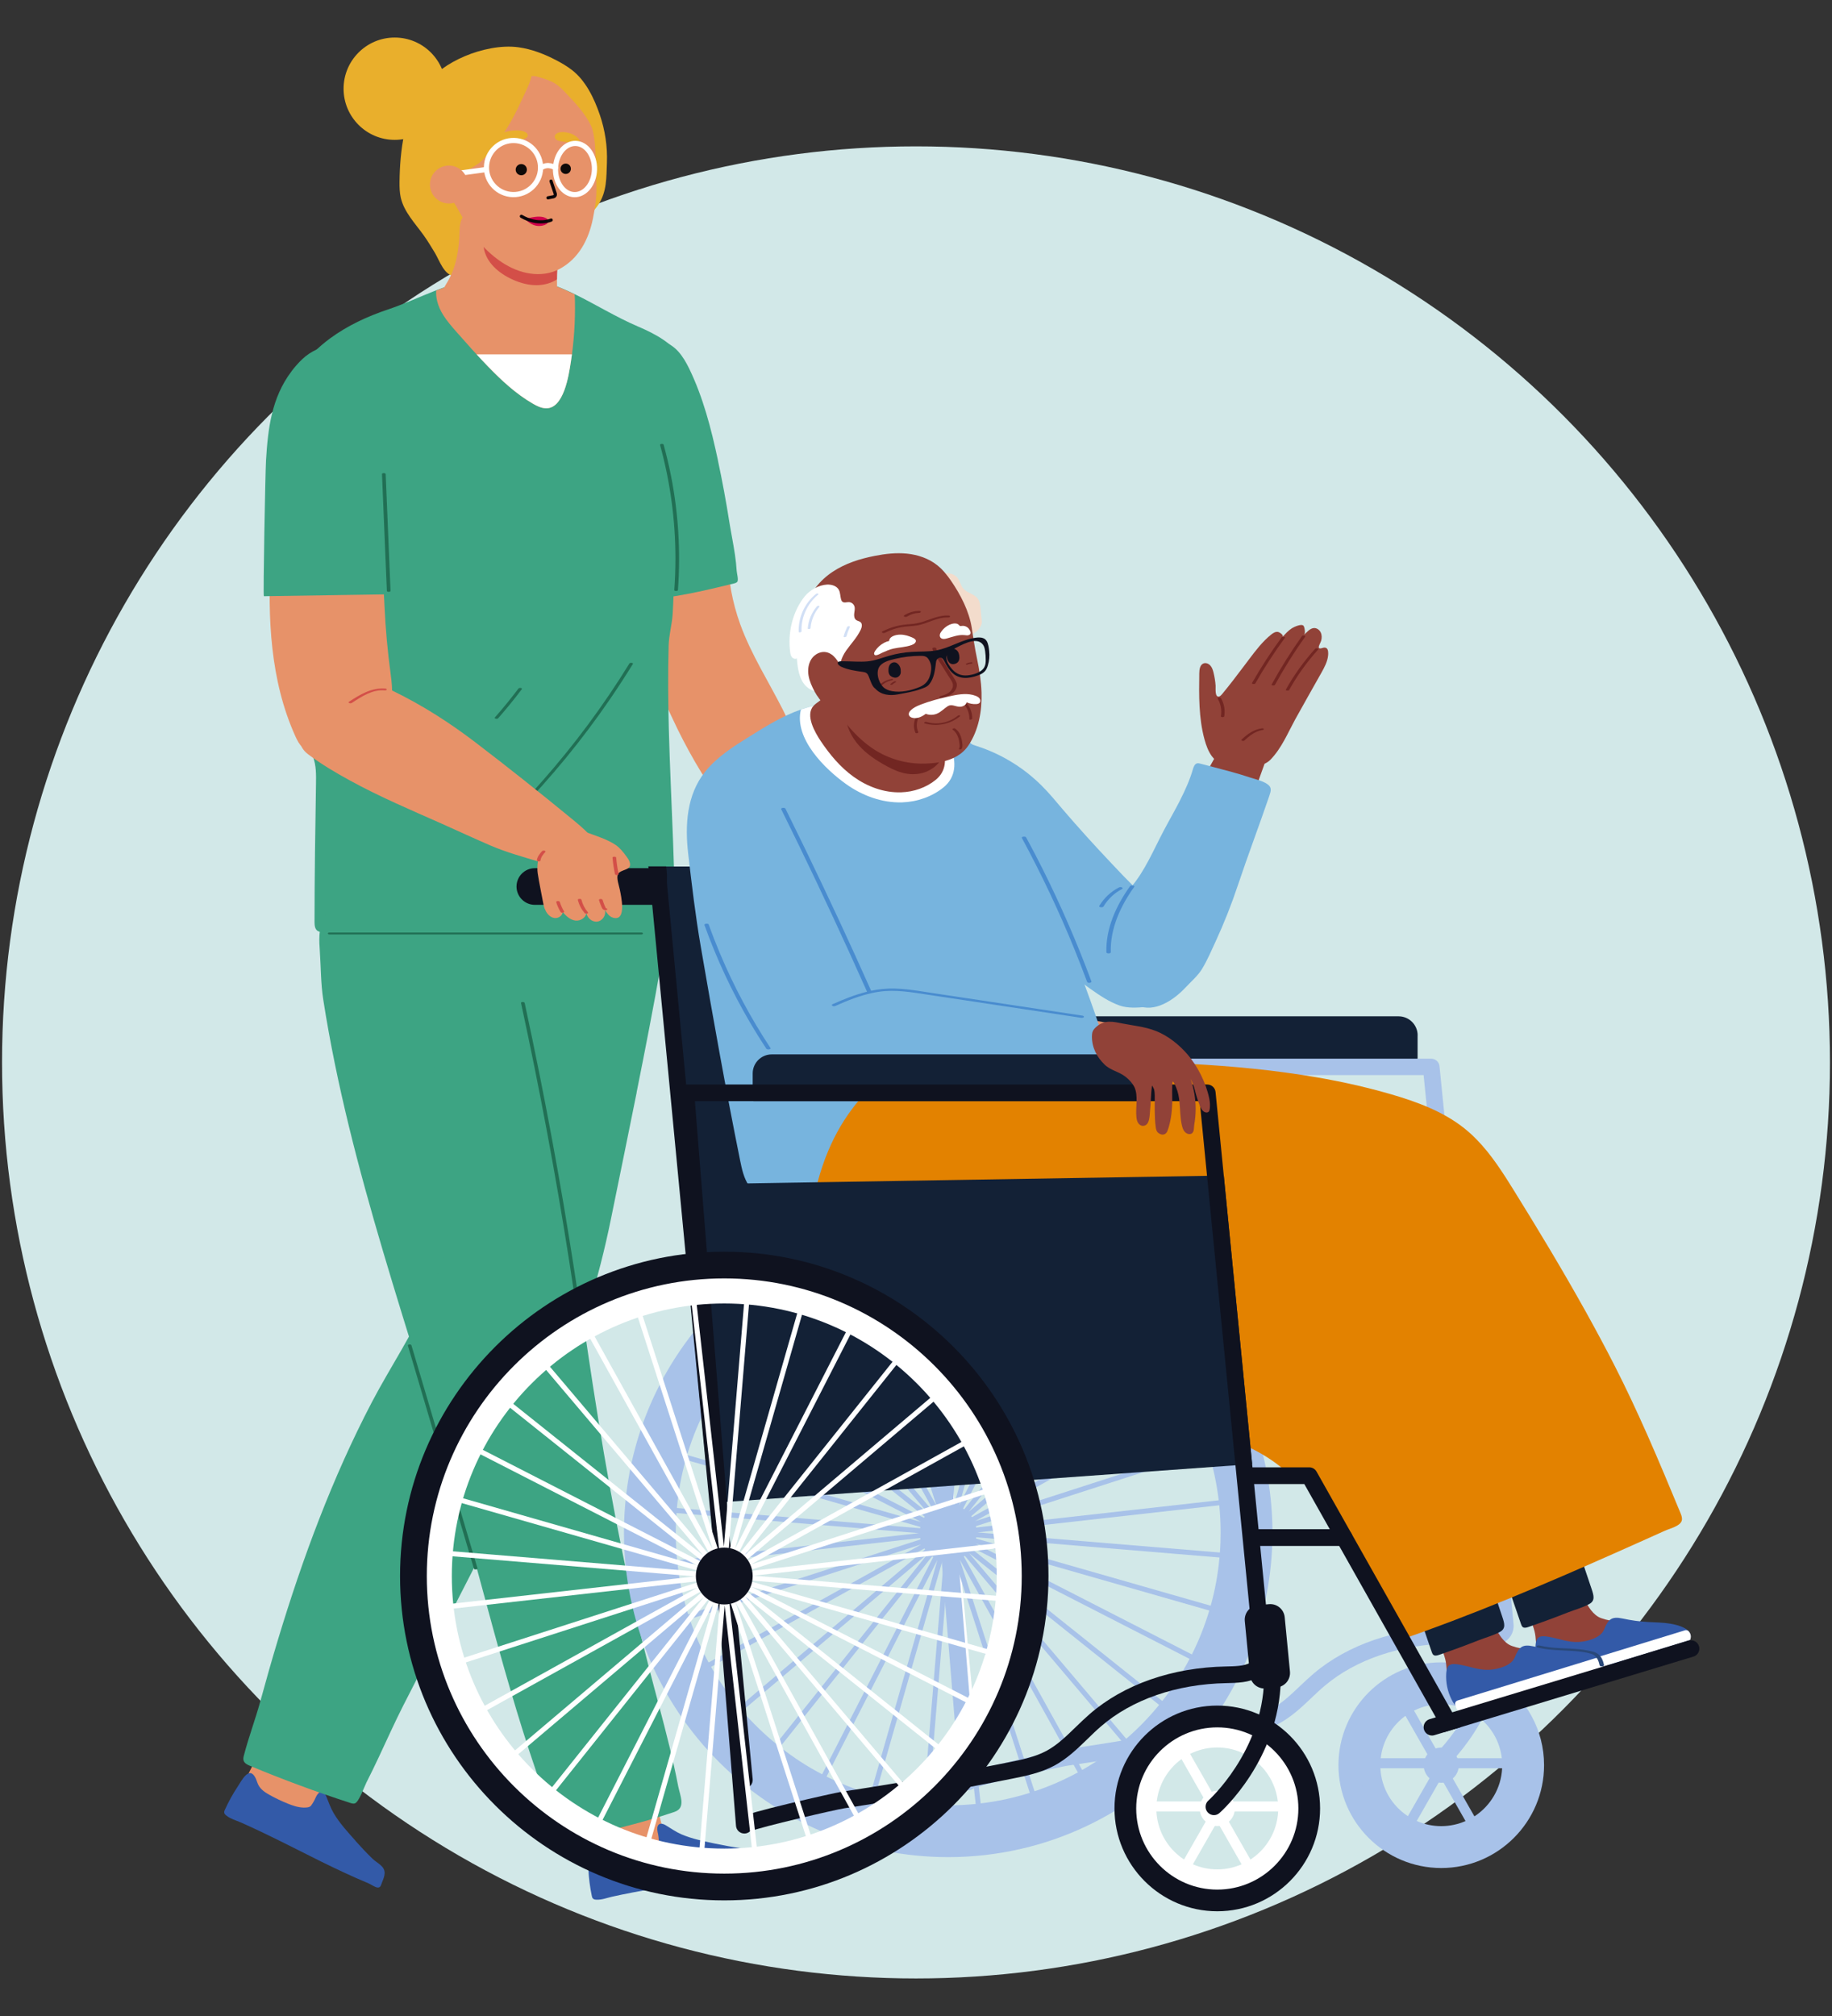 <?xml version="1.0" encoding="UTF-8"?>
<svg xmlns="http://www.w3.org/2000/svg" id="Calque_1" viewBox="0 0 350 385">
  <rect x="0" y="0" width="350" height="385" fill="#333333" stroke="none"/>
  <ellipse cx="175" cy="202.89" rx="174.61" ry="174.94" style="fill:#d2e8e8; stroke-width:0px;"></ellipse>
  <path d="m111.19,327.76c-.76.35-1.47.78-1.95,1.34-.77.88-1.05,2.1-1.03,3.26.02,1.17.33,2.31.63,3.44.97,3.71,1.82,7.45,2.57,11.22.38,1.92.73,3.84,1.05,5.78.22,1.3.46,2.97,1.25,4.07.25.35,1.74,1.13,1.79,1.34,1.16.52,2.46.64,3.73.68,2.51.06,5.27-.34,6.93-2.22,1.08-1.22,1.14-3.01.96-4.56-.29-2.54-1.14-5.14-1.7-7.63-1.12-5.02-2.24-10.04-3.35-15.06-.44-1.96-1.49-2.03-3.28-2.45-1.62-.37-3.48-.63-5.1-.11-.75.24-1.65.52-2.48.91Z" style="fill:#e79269; stroke-width:0px;"></path>
  <path d="m136.7,352.09c1.53.33,3.08.61,4.63.83,1.18.17,2.71-.27,3.49.85.33.48.48,1.06.62,1.62.14.56.45,1.06-.07,1.39-.4.26-1.42.27-1.89.39-1.64.4-3.28.76-4.93,1.09-3.25.65-6.51,1.22-9.78,1.75-2.64.44-5.28.89-7.91,1.4-1.31.25-2.62.52-3.93.81-1.03.23-1.87.6-2.94.57-.26,0-.56-.04-.73-.24-.12-.13-.16-.32-.2-.49-.35-1.68-.57-3.38-.65-5.09-.05-1.23-.63-4.46,1.73-3.3.45.22.83.56,1.28.79.9.45,1.96.38,2.95.26,1.25-.16,2.49-.39,3.71-.71,1.01-.26,2.03-.58,2.88-1.19.36-.26.91-.65.9-1.13,0-.6-.07-1.19-.21-1.77-.3-1.3.26-2.1,1.53-1.35,1,.59,1.89,1.25,2.97,1.72,2.09.9,4.34,1.33,6.56,1.81Z" style="fill:#335aa8; stroke-width:0px;"></path>
  <path d="m61.72,316.86c-.82-.17-1.65-.24-2.36-.08-1.14.26-2.09,1.07-2.76,2.03-.67.96-1.1,2.06-1.53,3.14-1.41,3.56-2.93,7.09-4.56,10.56-.83,1.77-1.68,3.53-2.57,5.28-.6,1.18-1.39,2.67-1.4,4.02,0,.44.74,1.95.65,2.14.63,1.1,1.6,1.97,2.61,2.75,1.98,1.53,4.45,2.84,6.9,2.31,1.59-.35,2.7-1.76,3.47-3.11,1.27-2.22,2.11-4.82,3.14-7.16,2.06-4.71,4.13-9.42,6.19-14.13.81-1.84,0-2.52-1.2-3.91-1.09-1.26-2.44-2.57-4.05-3.1-.75-.25-1.64-.55-2.54-.74Z" style="fill:#e79269; stroke-width:0px;"></path>
  <path d="m67.92,351.56c1.04,1.17,2.12,2.31,3.25,3.41.85.83,2.35,1.38,2.31,2.75-.01.58-.24,1.14-.46,1.67-.22.53-.26,1.12-.88,1.08-.48-.03-1.3-.62-1.75-.81-1.56-.64-3.09-1.33-4.62-2.04-3-1.39-5.97-2.87-8.92-4.37-2.39-1.2-4.79-2.4-7.21-3.55-1.21-.57-2.43-1.13-3.65-1.67-.97-.42-1.86-.63-2.71-1.28-.21-.16-.43-.36-.45-.62-.02-.18.06-.35.13-.51.71-1.56,1.54-3.07,2.49-4.49.68-1.02,2.13-3.97,3.34-1.64.23.44.34.94.57,1.39.46.89,1.35,1.47,2.23,1.95,1.1.61,2.24,1.15,3.41,1.62.97.39,1.98.73,3.03.75.45,0,1.11,0,1.4-.38.35-.48.65-1,.88-1.55.53-1.22,1.46-1.54,2.03-.19.45,1.07.79,2.13,1.38,3.14,1.15,1.96,2.71,3.64,4.22,5.34Z" style="fill:#335aa8; stroke-width:0px;"></path>
  <path d="m149.6,135.61c-2.76-5.46-6.11-10.66-8.19-16.42-1.49-4.13-2.3-8.51-2.38-12.9-.02-1.35.04-3.89-1.39-4.64-1.32-.7-3.46-.5-4.92-.91-1.23-.34-2.08-.73-3.44-.63-1.92.15-4.02.65-5.16,2.21-.87,1.18-1,2.74-1.07,4.2-.05,1.01-.09,2.02-.12,3.03-.12,3.72.08,7.46,0,11.16-.11,4.79,2.09,8.97,4.02,13.19.83,1.81,1.65,3.62,2.53,5.41,1.38,2.8,2.88,5.55,4.51,8.21,1.41,2.32,2.94,4.61,4.96,6.43,2.02,1.82,4.59,3.14,7.31,3.19,2.72.05,5.53-1.35,6.71-3.8.92-1.9.75-4.08.37-6.09-.37-1.96-.45-3.84-1.15-5.76-.74-2.01-1.63-3.96-2.59-5.87Z" style="fill:#e79269; stroke-width:0px;"></path>
  <path d="m137.16,87.9c-1.28-6-2.82-12-5.5-17.52-1.09-2.24-2.64-4.6-5.08-5.09l-1.36.68c-1.63,1.27-2.71,3.14-3.37,5.1-.65,1.96-.9,4.03-1.1,6.08-1.17,12.12-.81,24.89,2.34,36.68.05.17.1.36.24.46.73.54,2.64-.03,3.46-.13,1.52-.19,3.04-.44,4.54-.73,2.94-.56,5.86-1.27,8.77-1.97.26-.06.54-.13.73-.32.32-.32-.06-1.66-.09-2.11-.06-1.04-.18-2.07-.33-3.1-.3-2.04-.72-4.06-1.05-6.1-.63-3.99-1.36-7.97-2.21-11.92Z" style="fill:#3da483; stroke-width:0px;"></path>
  <path d="m132.08,76.51c-.15,2.71-.8,5.37-1.31,8.04-.87,4.57-1.35,9.21-1.42,13.86-.03,2.19.33,4.5.1,6.66-.18,1.66-.62,3.15-.67,4.87-.07,2.44-.12,4.89-.27,7.32-.13,2.06-.71,3.93-.77,6.04-.15,5.33-.1,10.67.04,16,.09,3.43.22,6.86.36,10.29.3,7.36.64,14.71.76,22.08.02,1.45.49,2.94.32,4.38-.12,1-.64,2.01-1.55,2.45-.52.25-1.1.29-1.68.33-17.91,1.21-35.89.42-53.82-.38-3.52-.16-7.04-.31-10.56-.47-.32-.01-.65-.03-.92-.2-.54-.34-.6-1.08-.6-1.72,0-8.8.14-17.59.28-26.39.03-1.73.05-3.51-.57-5.12-.61-1.6-1.39-2.8-1.8-4.48-.51-2.07-1.02-4.1-1.36-6.21-2.29-14.42-2.86-29.05-3.57-43.64-.21-4.36-.43-8.82.78-13.02,1.46-5.08,4.95-9.43,9.2-12.57,3.34-2.45,7.13-4.21,11.04-5.52,3.16-1.06,6.14-2.46,9.24-3.67.6-.23,1.2-.46,1.8-.67,4.87-1.7,10.13-2.55,15.23-1.77,3.35.51,6.42,1.72,9.4,3.16,4.06,1.98,7.95,4.41,12.1,6.18,3.32,1.42,6.71,3.21,8.58,6.29,1.41,2.32,1.79,5.14,1.64,7.86Z" style="fill:#3da483; stroke-width:0px;"></path>
  <path d="m103.29,207.93c-1.42-7.19-2.68-14.41-3.76-21.66-.26-1.72-.52-3.49-1.36-5.01-.87-1.59-2.3-2.79-3.7-3.95-1.57-1.31-3.16-2.62-4.97-3.56-3.3-1.7-6.94-1.28-10.12-2.77-1.11-.52-2.38-.47-3.6-.41-2.64.13-5.29.26-7.85.91-2.55.65-5.15,2-6.26,4.39-.82,1.76-.7,3.79-.57,5.72.21,3.08.18,6.29.66,9.33,5.11,32.72,16.75,63.57,25.7,95.33,6.04,21.42,11.1,43.39,19.43,64.04.13.31.28.65.59.78.22.09.46.06.69.02,7.02-1.1,13.94-2.79,20.67-5.06,2.26-.76,1.08-3.11.73-4.9-.5-2.6-1.08-5.19-1.71-7.76-1.25-5.16-2.69-10.27-4.01-15.4-.74-2.87-1.45-5.74-2.12-8.63-3.98-16.96-6.9-34.15-9.46-51.38-1.28-8.62-2.51-17.25-3.65-25.9-1.08-8.19-3.73-16.04-5.33-24.13Z" style="fill:#3da483; stroke-width:0px;"></path>
  <path d="m109.05,69.16c-.38,2.44-1.33,8.99-4.81,8.82-.87-.04-1.68-.45-2.43-.88-3.23-1.86-5.99-4.43-8.58-7.11-2.1-2.17-4.1-4.42-6.09-6.68-.87-.99-1.75-2.01-2.45-3.12-.52-.83-.94-1.72-1.17-2.68-.18-.75-.23-1.43-.18-2.03.6-.23,1.2-.46,1.8-.67,4.87-1.7,10.13-2.55,15.23-1.77,3.35.51,6.42,1.72,9.4,3.16.05.41.06.83.07,1.24.08,3.93-.19,7.86-.78,11.74Z" style="fill:#e79269; stroke-width:0px;"></path>
  <path d="m91.07,67.69c.71.77,1.43,1.54,2.16,2.29,2.59,2.68,5.35,5.25,8.58,7.11.76.44,1.56.84,2.43.88,3.49.17,4.44-6.37,4.81-8.82.07-.49.14-.98.21-1.47h-18.19Z" style="fill:#fff; stroke-width:0px;"></path>
  <path d="m121.62,208.63c1.64-8.18,3.24-16.36,4.68-24.57.41-2.31.8-4.66.67-7-.08-1.38-.42-2.9-1.54-3.71-.86-.63-1.99-.7-3.06-.75-6.11-.27-12.23-.32-18.34-.15-3.19.09-6.08-1.38-9.17-1.5-2.69-.11-4.18,2.05-5.7,4.25-3.14,4.54-4.61,10.09-5.36,15.49-1.5,10.71-.67,21.58.67,32.26.49,3.94,2.21,7.99,1.42,11.87-.88,4.33-2.22,8.58-3.92,12.65-2.97,7.11-7.37,13.52-10.94,20.33-3.76,7.19-7.06,14.61-10,22.17-2.96,7.59-5.55,15.32-7.91,23.11-1.18,3.9-2.3,7.83-3.37,11.76-.95,3.48-2.23,6.85-3.14,10.34-.09.34-.18.7-.07,1.04.16.53.73.8,1.23,1.01,6.28,2.62,12.67,4.98,19.15,7.08.28.09.59.18.87.09.79-.25,1.82-3.22,2.21-3.98.84-1.64,1.63-3.3,2.42-4.97,1.53-3.26,3-6.55,4.63-9.76,3.38-6.64,6.82-13.25,10.23-19.88,6.67-12.95,13.22-25.98,18.93-39.38,4.72-11.07,8.12-21.88,10.52-33.69.86-4.24,1.73-8.49,2.6-12.73.77-3.8,1.55-7.6,2.31-11.4Z" style="fill:#3da483; stroke-width:0px;"></path>
  <path d="m122.52,178.09h-59.57c-.42,0-.42.36,0,.36h59.57c.42,0,.42-.36,0-.36Z" style="fill:#216f54; stroke-width:0px;"></path>
  <path d="m107.69,230.09c-1.4-8.25-2.93-16.49-4.57-24.7-.92-4.62-1.89-9.24-2.88-13.85-.06-.26-.75-.22-.7,0,1.78,8.21,3.44,16.44,4.98,24.69,1.54,8.23,2.96,16.48,4.25,24.76.73,4.66,1.42,9.32,2.08,13.99.04.26.73.23.7,0-1.17-8.32-2.46-16.61-3.86-24.89Z" style="fill:#216f54; stroke-width:0px;"></path>
  <path d="m91.22,299.49c-1.64-5.54-3.28-11.07-4.92-16.61-1.64-5.54-3.28-11.07-4.92-16.61-.93-3.12-1.85-6.25-2.78-9.37-.06-.22-.76-.18-.67.09,1.64,5.54,3.28,11.07,4.92,16.61,1.64,5.54,3.28,11.07,4.92,16.61.93,3.12,1.85,6.25,2.78,9.37.06.22.76.18.67-.1Z" style="fill:#216f54; stroke-width:0px;"></path>
  <path d="m120.25,126.7c-2.45,3.98-5.07,7.85-7.85,11.6-2.78,3.75-5.73,7.39-8.82,10.89-1.75,1.98-3.55,3.92-5.39,5.81-.22.23.45.34.6.18,3.26-3.35,6.37-6.83,9.33-10.44,2.99-3.64,5.82-7.42,8.48-11.31,1.49-2.18,2.93-4.4,4.32-6.64.13-.21-.55-.3-.67-.09Z" style="fill:#216f54; stroke-width:0px;"></path>
  <path d="m99.47,131.38c-.15-.02-.34,0-.43.12-1.42,1.89-2.92,3.73-4.49,5.51-.21.24.45.35.6.18,1.59-1.81,3.11-3.67,4.56-5.6.09-.13-.17-.21-.24-.22Z" style="fill:#216f54; stroke-width:0px;"></path>
  <path d="m128.19,90.86c-.39-2-.87-3.98-1.41-5.95-.06-.22-.75-.18-.67.09,1.93,7.01,2.92,14.28,2.93,21.55,0,2.04-.07,4.09-.22,6.13-.02.24.68.25.7,0,.53-7.29.09-14.65-1.33-21.83Z" style="fill:#216f54; stroke-width:0px;"></path>
  <path d="m109.23,13.34c2.67,2.03,4.31,5.49,5.37,8.6,1,2.94,1.47,6.05,1.35,9.15-.11,2.79,0,5.48-1.6,7.94-1.54,2.38-4.18,3.81-6.8,4.91-4.04,1.7-8.42,2.86-12.79,2.44-.32-.03-.67-.06-.94.13-.21.15-.3.4-.43.62-.35.58-.94.93-1.44,1.36-.63.55-.73.97-1.04,1.68-.67,1.51-2.38,2.57-4.02,2.54-2.02-.03-2.9-2.92-3.82-4.45-.69-1.14-1.38-2.29-2.16-3.37-1.64-2.29-3.73-4.42-4.35-7.17-.21-.96-.24-1.95-.23-2.93.06-6.01.94-13.13,4.57-18.12,1.97-2.72,4.81-4.62,7.88-5.93,3.06-1.3,6.96-2.17,10.28-1.71,2.54.35,4.96,1.3,7.24,2.49,1.02.53,2.03,1.13,2.94,1.83Z" style="fill:#e9af2c; stroke-width:0px;"></path>
  <path d="m106.46,51.35c-.03.67-.05,1.34-.05,2.01-.01,1.16.02,2.32.08,3.48.11,2.02.33,4.1-.26,6.03-.24.8-.65,1.04-1.38,1.09-.8.06-1.61.18-2.45.31-3.01.47-6.12.5-9.07-.25-2.95-.76-5.74-2.33-7.65-4.7-.75-.93-1.39-2.08-1.21-3.27.12-.81.6-1.52,1.02-2.22,1.73-2.91,2.23-6.35,2.3-9.69.05-2.45.85-4.12,3.6-3.16.18.06.36.13.54.2.19.07.38.14.57.2.96.33,1.94.61,2.93.84.31.07.62.14.93.21,0,0,.01,0,.02,0,2.08.44,4.19.73,6.31.95.03,0,.05,0,.08,0,.8.12,1.62.07,2.32.22.66.13,1.22.42,1.54,1.15.09.2.17.44.22.72.1.52.03,1.05-.04,1.57-.18,1.43-.3,2.87-.36,4.31Z" style="fill:#e79269; stroke-width:0px;"></path>
  <path d="m106.82,47.03c-.18,1.43-.3,2.87-.36,4.31-.03.67-.05,1.34-.05,2.01-.12.09-.25.17-.38.24-2.92,1.57-6.3.83-9.09-.7-2.55-1.4-4.72-3.7-4.59-6.8.06-1.47.9-2.98,2.29-3.47.55-.19,1.15-.21,1.74-.21h2.47c1.46,0,2.94,0,4.36.36.71.18,1.33.46,1.89.82.54.34,1.04.73,1.54,1.15.09.2.17.44.22.72.1.52.03,1.05-.04,1.57Z" style="fill:#d34f48; stroke-width:0px;"></path>
  <path d="m88.17,41.17c1.04,1.87,2.05,3.67,3.57,5.32,2.58,2.79,5.73,5.19,9.55,5.75,1.9.28,3.85.05,5.56-.85,3.73-1.97,5.65-5.7,6.44-9.72.38-1.92.7-3.9.65-5.86-.08-2.75-.07-5.56-.28-8.29-.21-2.6-1.13-5.34-2.12-7.73-.52-1.24-1.61-2.26-2.55-3.19-2.01-2-4.55-3.59-7.36-3.97-1.22-.16-2.47-.09-3.7.01-2.26.2-4.99.43-6.89,1.78-1.75,1.24-3.33,2.75-4.41,4.6-.87,1.49-1.4,3.15-1.78,4.84-.02.1-.04.2-.06.3-.49,2.33-.85,4.93-.54,7.3.17,1.34.37,2.82.84,4.09.5,1.35,1.38,2.67,2.11,3.91.34.58.66,1.15.97,1.72Z" style="fill:#e79269; stroke-width:0px;"></path>
  <path d="m114.02,22.81c-.1-.34-.19-.61-.24-.74-.51-1.56-1.23-3.05-2.15-4.41-1.81-2.69-4.38-4.86-7.41-6.05-2.97-1.16-6.28-1.28-9.41-.67-4.91.95-9.6,3.43-12.33,7.73-2.4,3.78-3.66,8.39-2.95,12.82.25,1.54.84,3.19,2.22,3.92.85.45,1.87.46,2.8.22s1.77-.72,2.58-1.23c.77-.49,1.3-1.2,2.02-1.73.72-.53,1.54-.91,2.26-1.44.58-.44,1.09-.98,1.57-1.53,1.86-2.12,3.49-4.43,4.85-6.9.75-1.36,1.42-2.77,2.07-4.18.61-1.33,1.32-2.65,1.65-4.09.54-.07,1.07.09,1.59.25,1.02.31,2.06.63,2.96,1.2.8.51,1.46,1.21,2.11,1.9,1.8,1.9,3.62,3.84,4.75,6.21.39.82.69,1.68,1.17,2.44.08.13.24.28.37.2.54-.33-.08-2.64-.48-3.92Z" style="fill:#e9af2c; stroke-width:0px;"></path>
  <path d="m105.27,34.59l.82,2.44c.06.24-.09.48-.32.54l-1.08.21" style="fill:none; stroke:#0d0609; stroke-linecap:round; stroke-linejoin:round; stroke-width:.61px;"></path>
  <circle cx="99.59" cy="32.4" r="1.07" style="fill:#0f0a09; stroke-width:0px;"></circle>
  <path d="m107.09,32.21c-.01.55.42,1,.97,1.01s1-.42,1.01-.97-.42-1-.97-1.01-1,.42-1.01.97Z" style="fill:#0f0a09; stroke-width:0px;"></path>
  <path d="m106.04,25.83s-.42.92,1.07,1.14c1.13.17,1.85.27,2.48.49.36.13.78.04,1-.21h0c.18-.2.19-.46.02-.67-.34-.42-1.08-1.08-2.45-1.3-1.77-.29-2.12.55-2.12.55Z" style="fill:#e9af2c; stroke-width:0px;"></path>
  <path d="m100.78,25.61s.44.94-1.5,1.06c-1.47.09-3.23.47-4.06.65-.47.1-1-.02-1.26-.28h0c-.21-.21-.19-.48.05-.67.48-.4,2.33-1.34,4.12-1.46,2.29-.16,2.65.7,2.65.7Z" style="fill:#e9af2c; stroke-width:0px;"></path>
  <path d="m104.85,42.17s-.12.93-1.81.99-2.99-1.62-2.99-1.62l4.8.62Z" style="fill:#d00049; stroke-width:0px;"></path>
  <path d="m100.45,41.81s3.46-1.19,4.4.36c0,0-2.7.68-4.4-.36Z" style="fill:#d00049; stroke-width:0px;"></path>
  <path d="m105.3,42.02s-2.52,1.14-5.69-.71" style="fill:none; stroke:#0d0609; stroke-linecap:round; stroke-linejoin:round; stroke-width:.61px;"></path>
  <path d="m92.94,31.87c-.07,2.85,2.19,5.22,5.04,5.29s5.22-2.19,5.29-5.04c.07-2.85-2.19-5.22-5.04-5.29-2.85-.07-5.22,2.19-5.29,5.04Z" style="fill:none; stroke:#fff; stroke-linecap:round; stroke-linejoin:round; stroke-width:.99px;"></path>
  <path d="m106.13,32.19c-.07,2.7,1.55,4.93,3.6,4.98s3.77-2.1,3.84-4.8c.07-2.7-1.55-4.93-3.6-4.98s-3.77,2.1-3.84,4.8Z" style="fill:none; stroke:#fff; stroke-linecap:round; stroke-linejoin:round; stroke-width:.99px;"></path>
  <path d="m106.13,32.04s-1.49-.99-2.85.08" style="fill:none; stroke:#fff; stroke-linecap:round; stroke-linejoin:round; stroke-width:.99px;"></path>
  <line x1="86.05" y1="33.31" x2="92.71" y2="32.4" style="fill:none; stroke:#fff; stroke-linecap:round; stroke-linejoin:round; stroke-width:.99px;"></line>
  <circle cx="85.76" cy="35.24" r="3.62" style="fill:#e79269; stroke-width:0px;"></circle>
  <path d="m270.83,197.73v4.21c0,.38-.06.74-.16,1.09h-74.39c-.11-.34-.16-.71-.16-1.09v-4.21c0-2.01,1.63-3.64,3.64-3.64h67.44c2.01,0,3.64,1.63,3.64,3.64Z" style="fill:#132136; stroke-width:0px;"></path>
  <path d="m183.81,302.35l-.41-4.41v-.04s-.03-.23-.03-.23l-.18-1.89-.03-.27-.13-1.36-.05-.49-.03-.37-.04-.49-.02-.2-.05-.48-.02-.26-.05-.5-.07-.74-.04-.44-.26-2.74-.04-.42-.17-1.75-.05-.55-.46-4.87-.23-2.46-.42-4.46-3.04-32.16-.45-4.77-.15-1.59-.33-3.5-3.04-32.06-.25-2.66h-3.21l3.31,35.02.33,3.5.15,1.59.45,4.77,3.01,31.87.42,4.46.66,6.98.08.84.23,2.44.23,2.4.05.51.08.88.05.59.02.15.05.56v.02s.05.54.05.54v.06s.06.58.06.58l.04.41.06.59.26,2.72.04.41.04.47.51,5.42,2.64,27.88c.08.83.78,1.45,1.59,1.45.05,0,.1,0,.15,0,0,0,0,0,0,0,.33-.03.62-.16.85-.35.02-.02.04-.04.07-.05.35-.33.56-.81.51-1.33l-2.76-29.17Z" style="fill:#fff; stroke-width:0px;"></path>
  <path d="m182.98,296.27l-.09-1.07-.04-.52h0s-.02-.27-.02-.27l-.04-.5v-.12s0,0,0,0l-.04-.49-.02-.19-.04-.52-.05-.62h0s-.04-.49-.04-.49l-.23-2.78-.03-.31-.14-1.75-.17,2-.1,1.16h0s-.24,2.78-.24,2.78l-.37.45-.07.09.04.04-.14.06-.05.02-.07.03h.24s.23.08.23.08l.18.17h0s.1.23.1.23v.23s-.09.22-.09.22l-.05.12-.06.14h.05v.11s.08.56.08.56h0s1.31,1.51,1.31,1.51l-.03-.38Zm102.35,9.13c-.09-.51-.17-.99-.21-1.41l-.49-4.83-2.63-26.18-5.42-53.81-1.57-15.58c-.08-.8-.77-1.41-1.59-1.41h-99.62c-.45,0-.87.18-1.17.5-.3.32-.46.75-.42,1.18l1.39,16.96,1.05,12.88.28,3.42.13,1.56.1,1.23.28,3.44,1.26,15.38v.04s1.29,15.78,1.29,15.78l.47,5.72.45,5.5.06.77.2,2.39.18,2.23h0s.04.43.04.43h0s.08.98.08.98l.04.54.02.22.04.52v.08s.05.51.05.51v.14s.05.54.05.54h0s.05.55.05.55h0s.04.52.04.52l.23,2.86v.12s.01,0,.01,0l.12,1.54h0s.47,5.77.47,5.77h0s2.78,33.98,2.78,33.98c.06.81.76,1.43,1.59,1.43.04,0,.09,0,.13,0,.35-.03.67-.16.92-.38.01,0,.02,0,.03-.02.21-.08.53-.19.93-.31,1.79-.54,5.27-1.39,8.63-2.16.31-.07.62-.15.93-.22,3.55-.82,6.79-1.51,7.53-1.62.32-.05.64-.09.96-.14.34-.05.67-.1,1.01-.15,1.22-.18,2.45-.37,3.68-.56,2.23-.35,4.48-.71,6.73-1.09.18-.03.36-.06.54-.09.87-.15,1.74-.29,2.61-.44.94-.16,1.88-.32,2.83-.49,1.92-.34,3.84-.68,5.76-1.03,2.68-.5,5.35-1,8.03-1.53,2.51-.49,5.35-1.05,7.94-2.4,2.49-1.3,4.47-3.18,6.39-5,.82-.78,1.66-1.58,2.52-2.3,5.97-5.06,14.49-7.93,24-8.11,1.44-.03,3.14-.06,4.65-.5.55-.15,1.07-.36,1.54-.64,1.33-.79,2.14-2.05,2.34-3.65.15-1.2-.07-2.51-.26-3.67Zm-2.91,3.28c-.05.41-.17.7-.32.91-.15.21-.33.34-.51.45-.06.04-.13.08-.2.11-1.08.52-2.9.55-4.38.58-10.25.18-19.5,3.33-26.03,8.87-.92.78-1.8,1.61-2.65,2.42-1.84,1.75-3.58,3.4-5.66,4.48-2.17,1.13-4.77,1.64-7.07,2.09-1.45.29-2.91.57-4.37.84-1.74.33-3.48.66-5.23.97-.84.15-1.67.31-2.51.45-2.77.49-5.54.97-8.3,1.43h0s-.02,0-.03,0c-.37.06-.73.12-1.1.18-3.23.53-6.46,1.04-9.66,1.51-.27.04-.53.08-.8.12-.05,0-.12.02-.21.03-1.05.19-4.35.9-7.83,1.7-.31.07-.62.14-.93.22-.4.09-.79.18-1.19.28-2.55.6-4.69,1.13-6.19,1.54-.22.06-.43.12-.63.17l-.23.07-.41-4.99-.18-2.17v-.03s-2.35-28.68-2.35-28.68h0s-.28-3.45-.28-3.45l-.17-2.13h0s-.03-.38-.03-.38l-.09-1.07-.04-.52h0s-.02-.27-.02-.27l-.04-.5v-.12s0,0,0,0l-.04-.49-.02-.19-.04-.52-.05-.62h0s-.04-.49-.04-.49l-.23-2.78-.03-.31-.14-1.75-.05-.58-.42-5.18h0s-.07-.83-.07-.83l-.45-5.5-2.57-31.45-.38-4.67-.13-1.55-.28-3.42-1.04-12.68-1.26-15.47h96.44l1.4,13.92,5.43,53.99,2.66,26.42.47,4.67c.05.52.14,1.07.23,1.61.17.99.34,2.03.25,2.78Zm-99.44-12.41l-.09-1.07-.04-.52h0s-.02-.27-.02-.27l-.04-.5v-.12s0,0,0,0l-.04-.49-.02-.19-.04-.52-.05-.62h0s-.04-.49-.04-.49l-.23-2.78-.03-.31-.14-1.75-.17,2-.1,1.16h0s-.24,2.78-.24,2.78l-.37.45-.07.09.04.04-.14.06h0l-.04.02-.07.03h.24s.23.08.23.08l.18.17h0s.1.23.1.23v.23s-.09.22-.09.22l-.05.12-.06.14h.05v.11s.08.56.08.56h0s1.31,1.51,1.31,1.51l-.03-.38Z" style="fill:#a8c2e9; stroke-width:0px;"></path>
  <path d="m285.3,323.63c-.88-.65-1.81-1.22-2.81-1.68-2.17-1.03-4.59-1.61-7.14-1.61-9.24,0-16.75,7.52-16.75,16.75s7.52,16.75,16.75,16.75,16.75-7.52,16.75-16.75c0-5.51-2.68-10.41-6.8-13.46Zm-3.6,23.22c-.53.35-1.1.66-1.69.91-1.43.63-3.01.98-4.67.98s-3.24-.35-4.67-.98c-.59-.26-1.15-.57-1.68-.91-3.03-1.98-5.08-5.33-5.27-9.17,0-.19-.02-.39-.02-.58,0-.45.02-.89.08-1.33.38-3.33,2.17-6.24,4.75-8.11.52-.37,1.06-.71,1.64-.99,1.56-.78,3.32-1.21,5.18-1.21s3.53.42,5.06,1.16c.04.02.08.04.12.06.58.29,1.12.62,1.64,1,.32.23.63.48.93.75,2.08,1.86,3.49,4.44,3.82,7.35.05.44.08.88.08,1.33,0,.2,0,.39-.02.58-.19,3.83-2.24,7.19-5.27,9.17Z" style="fill:#a8c2e9; stroke-width:0px;"></path>
  <path d="m278.71,337.1c0,1.86-1.51,3.36-3.36,3.36s-3.36-1.51-3.36-3.36,1.51-3.36,3.36-3.36,3.36,1.51,3.36,3.36Z" style="fill:#a8c2e9; stroke-width:0px;"></path>
  <path d="m286.24,320.77c-.91-.61-1.88-1.15-2.89-1.6-2.45-1.1-5.16-1.71-8-1.71-10.83,0-19.64,8.81-19.64,19.64s8.81,19.64,19.64,19.64,19.64-8.81,19.64-19.64c0-6.8-3.47-12.8-8.74-16.33Zm-10.89,31.82c-8.54,0-15.49-6.95-15.49-15.49s6.95-15.49,15.49-15.49c2.39,0,4.66.55,6.69,1.52h0c.99.48,1.92,1.05,2.77,1.72,3.66,2.83,6.02,7.27,6.02,12.24,0,8.54-6.95,15.49-15.49,15.49Z" style="fill:#a8c2e9; stroke-width:0px;"></path>
  <rect x="273.89" y="322.59" width="1.92" height="28.41" transform="translate(-130.88 180.74) rotate(-29.74)" style="fill:#a8c2e9; stroke-width:0px;"></rect>
  <rect x="261.48" y="336.16" width="28.36" height="1.92" transform="translate(-153.82 409.13) rotate(-60.25)" style="fill:#a8c2e9; stroke-width:0px;"></rect>
  <rect x="260.77" y="335.77" width="28.4" height="1.92" style="fill:#a8c2e9; stroke-width:0px;"></rect>
  <path d="m274.71,338.38c-.44,0-.88-.18-1.2-.54-.58-.66-.52-1.67.14-2.25h0c.1-.09,10.34-9.33,10.64-23.11.02-.88.74-1.58,1.63-1.56.88.02,1.58.75,1.56,1.63-.33,15.21-11.25,25.02-11.72,25.43-.3.27-.68.4-1.06.4Z" style="fill:#a8c2e9; stroke-width:0px;"></path>
  <path d="m285.95,314.05l-.51.05c-1.96.19-3.71-1.25-3.9-3.21l-.85-8.77c-.19-1.97,1.25-3.71,3.21-3.9l.51-.05c1.96-.19,3.71,1.25,3.9,3.21l.85,8.77c.19,1.96-1.25,3.71-3.21,3.9Z" style="fill:#a8c2e9; stroke-width:0px;"></path>
  <path d="m198.71,236.98c-5.54-1.75-11.44-2.69-17.56-2.69-1.02,0-2.03.03-3.03.08-.25,0-.49.03-.74.04-.82.05-1.64.12-2.45.21-.25.03-.49.05-.73.08-17.64,2.1-32.9,12.09-42.13,26.34-5.92,9.13-9.35,20.01-9.35,31.68,0,32.22,26.21,58.43,58.43,58.43,16.11,0,30.7-6.55,41.29-17.12,1.25-1.25,2.44-2.54,3.56-3.9,8.48-10.14,13.58-23.19,13.58-37.41,0-26.1-17.2-48.26-40.87-55.74Zm16.48,95.07h0s-.01.01-.02.02c-.24.21-.49.42-.73.62-1.5,1.25-3.07,2.42-4.71,3.5-.97.64-1.97,1.25-2.99,1.83-.27.16-.55.31-.83.47-2.63,1.43-5.4,2.64-8.28,3.6-.3.1-.61.2-.91.3-3.02.95-6.15,1.63-9.37,2.01-.32.04-.63.07-.95.11-1.73.17-3.48.26-5.26.26-1.27,0-2.53-.04-3.77-.14-.32-.02-.64-.05-.95-.08-3.16-.28-6.24-.85-9.21-1.68-.31-.09-.61-.18-.92-.27-2.91-.87-5.71-1.98-8.38-3.32h0c-.29-.14-.57-.29-.85-.44h0c-2.85-1.49-5.54-3.24-8.05-5.22-.25-.2-.5-.4-.74-.6-2.33-1.9-4.5-4.01-6.47-6.28-.21-.24-.42-.49-.62-.73-2-2.39-3.79-4.97-5.33-7.69-.16-.27-.31-.55-.47-.83-1.43-2.63-2.64-5.4-3.6-8.28-.1-.3-.2-.61-.3-.91-.95-3.02-1.63-6.15-2.01-9.37-.04-.32-.07-.63-.11-.95-.17-1.73-.26-3.48-.26-5.26,0-1.27.04-2.53.14-3.77.02-.32.05-.64.08-.95.28-3.16.85-6.24,1.68-9.21.09-.31.18-.61.27-.92.54-1.81,1.17-3.57,1.9-5.29.44-1.05.92-2.08,1.42-3.09h0c.14-.29.29-.57.44-.85h0c1.49-2.85,3.24-5.54,5.22-8.05.2-.25.4-.5.6-.74,1.9-2.33,4.01-4.5,6.28-6.47.24-.21.49-.42.73-.62,2.39-2,4.96-3.79,7.69-5.33.27-.16.55-.31.83-.47,2.63-1.43,5.4-2.64,8.28-3.6.3-.1.61-.2.91-.3,2.97-.94,6.06-1.61,9.24-2,.04,0,.09-.01.14-.02.17-.02.33-.04.5-.06.15-.02.3-.03.45-.05.69-.07,1.39-.12,2.09-.17.21-.01.43-.03.64-.04.84-.04,1.68-.06,2.52-.06,1.27,0,2.53.04,3.77.14.32.02.64.05.95.08,3.16.28,6.24.85,9.21,1.68.31.09.61.18.92.27.91.27,1.82.57,2.71.89,1.95.7,3.84,1.51,5.68,2.43h0c.29.14.57.29.85.44h0c2.85,1.49,5.54,3.24,8.05,5.22.25.2.5.4.74.6,2.33,1.9,4.5,4.01,6.47,6.28.21.24.42.49.62.73,2,2.39,3.79,4.97,5.33,7.69.16.27.31.55.47.83,1.43,2.63,2.64,5.4,3.6,8.28.1.3.2.61.3.91.95,3.02,1.63,6.15,2.01,9.37.04.32.07.63.11.95.17,1.73.26,3.48.26,5.26,0,1.27-.04,2.53-.14,3.77-.02.32-.05.64-.08.96-.28,3.16-.85,6.24-1.68,9.21-.09.31-.18.61-.27.92-.87,2.91-1.98,5.71-3.32,8.38h0c-.14.29-.29.57-.44.85h0c-1.49,2.85-3.24,5.54-5.22,8.05-.2.25-.4.5-.6.74-1.9,2.33-3.99,4.49-6.26,6.45Z" style="fill:#a8c2e9; stroke-width:0px;"></path>
  <path d="m198.71,233.31c-5.57-1.65-11.46-2.54-17.56-2.54-1.11,0-2.21.03-3.31.09l-.79.05c-.8.05-1.6.12-2.4.2-.26.03-.52.06-.78.09-17.26,2.03-32.38,11.19-42.31,24.44-7.76,10.34-12.35,23.18-12.35,37.08,0,34.16,27.79,61.94,61.94,61.94,18.8,0,35.68-8.42,47.05-21.69,1.06-1.24,2.07-2.52,3.03-3.83,7.46-10.23,11.87-22.82,11.87-36.42,0-28.06-18.75-51.82-44.38-59.41Zm20.9,101.22c-10.13,9.32-23.64,15.02-38.46,15.02-31.34,0-56.83-25.5-56.83-56.84,0-10.61,2.92-20.55,8-29.06,8.83-14.78,24.17-25.24,42.04-27.37.24-.03.47-.06.71-.08.82-.09,1.64-.16,2.47-.21.24-.01.48-.02.72-.04.96-.05,1.93-.07,2.9-.07,6.13,0,12.03.97,17.56,2.77,22.77,7.41,39.27,28.85,39.27,54.06,0,14.54-5.48,27.81-14.49,37.88-1.23,1.37-2.53,2.68-3.88,3.94Z" style="fill:#a8c2e9; stroke-width:0px;"></path>
  <polygon points="181.83 292.32 180.95 291.97 196.06 239.17 196.98 239.44 183.22 287.51 205.94 243.14 206.79 243.58 181.83 292.32" style="fill:#a8c2e9; stroke-width:0px;"></polygon>
  <polygon points="166.25 346.26 165.33 346 179.09 297.92 156.37 342.29 155.52 341.86 180.47 293.11 181.36 293.46 166.25 346.26" style="fill:#a8c2e9; stroke-width:0px;"></polygon>
  <polygon points="180.48 292.34 153.83 244.32 154.67 243.85 178.93 287.58 163.62 240.14 164.53 239.84 181.35 291.96 180.48 292.34" style="fill:#a8c2e9; stroke-width:0px;"></polygon>
  <polygon points="197.77 345.59 180.95 293.48 181.83 293.1 208.47 341.12 207.64 341.58 183.37 297.86 198.68 345.3 197.77 345.59" style="fill:#a8c2e9; stroke-width:0px;"></polygon>
  <polygon points="180.68 292.1 174.55 237.53 175.51 237.43 181.08 287.12 185.2 237.44 186.16 237.52 181.63 292.09 180.68 292.1" style="fill:#a8c2e9; stroke-width:0px;"></polygon>
  <polygon points="186.8 348.01 181.22 298.32 177.1 348 176.15 347.92 180.68 293.34 181.63 293.33 187.75 347.9 186.8 348.01" style="fill:#a8c2e9; stroke-width:0px;"></polygon>
  <polygon points="180.38 292.62 137.47 258.36 138.06 257.61 177.14 288.81 144.93 250.77 145.66 250.15 181.05 291.94 180.38 292.62" style="fill:#a8c2e9; stroke-width:0px;"></polygon>
  <polygon points="216.65 335.29 181.26 293.5 181.92 292.81 224.84 327.07 224.24 327.82 185.16 296.63 217.38 334.67 216.65 335.29" style="fill:#a8c2e9; stroke-width:0px;"></polygon>
  <polygon points="125.97 299.32 125.86 298.36 175.55 292.79 125.87 288.67 125.95 287.71 180.53 292.24 180.54 293.19 125.97 299.32" style="fill:#a8c2e9; stroke-width:0px;"></polygon>
  <polygon points="236.35 297.72 181.78 293.19 181.76 292.24 236.34 286.12 236.44 287.07 186.75 292.65 236.43 296.77 236.35 297.72" style="fill:#a8c2e9; stroke-width:0px;"></polygon>
  <polygon points="146.8 336.41 146.05 335.81 177.24 296.73 139.2 328.94 138.58 328.21 180.37 292.82 181.06 293.49 146.8 336.41" style="fill:#a8c2e9; stroke-width:0px;"></polygon>
  <polygon points="181.93 292.61 181.25 291.95 215.51 249.03 216.26 249.63 185.06 288.71 223.1 256.49 223.72 257.22 181.93 292.61" style="fill:#a8c2e9; stroke-width:0px;"></polygon>
  <polygon points="180.41 292.92 127.61 277.81 127.87 276.89 175.95 290.65 131.58 267.93 132.01 267.08 180.76 292.04 180.41 292.92" style="fill:#a8c2e9; stroke-width:0px;"></polygon>
  <polygon points="230.29 318.35 181.55 293.4 181.9 292.51 234.7 307.62 234.43 308.54 186.36 294.78 230.73 317.5 230.29 318.35" style="fill:#a8c2e9; stroke-width:0px;"></polygon>
  <polygon points="132.75 320.04 132.29 319.2 176.01 294.94 128.57 310.25 128.28 309.34 180.39 292.52 180.77 293.39 132.75 320.04" style="fill:#a8c2e9; stroke-width:0px;"></polygon>
  <polygon points="181.91 292.92 181.53 292.04 229.55 265.4 230.02 266.23 186.29 290.5 233.73 275.19 234.03 276.1 181.91 292.92" style="fill:#a8c2e9; stroke-width:0px;"></polygon>
  <path d="m186.58,292.72c0,3-2.43,5.43-5.43,5.43s-5.43-2.43-5.43-5.43,2.43-5.43,5.43-5.43,5.43,2.43,5.43,5.43Z" style="fill:#a8c2e9; stroke-width:0px;"></path>
  <path d="m182.75,236.48c-1.11,0-2.21.03-3.31.09l-1.04-12.99-1.26-15.84h20.57c-.1-1.06-.2-2.13-.3-3.19h-21.79l-3.7-39.07h-47.83l9.07,95.87.51,5.4.25,2.62.36,3.76h0s.11,1.13.11,1.13l.38,4.02.03.35h65.52v-39.62c-5.57-1.65-11.46-2.54-17.56-2.54Z" style="fill:#132136; stroke-width:0px;"></path>
  <path d="m218.1,196.74c-2.23-1-5.32-1.17-7.72-1.62-2.31-.44-4.63-.84-6.96-1.23v11.44c4.14-.04,8.28-.08,12.42-.12.69,0,1.4-.02,2.03-.3,2.44-1.08,2.76-7.04.22-8.18Z" style="fill:#e79269; stroke-width:0px;"></path>
  <path d="m206.84,205.23c-.14-.75-.31-1.51-.37-2.27-.09-1.14-.12-2.28,0-3.41.18-1.75.72-3.39,1.69-4.82-4.32-.78-8.65-1.46-12.98-2.14-2.95-.46-5.89-.92-8.84-1.38-.41-.06-.82-.13-1.23-.19-3.22-.5-6.45-1-9.69-1.37-3.78-.42-7.58-.66-11.38-.76-3.77-.1-7.71-.02-11.05,1.73-2.51,1.31-3.76,3.22-3.84,6.01-.07,2.48,1.1,4.85,3.11,6.31,2.49,1.81,5.68,2.29,8.75,2.51,3.57.25,7.15.22,10.72.19,11.72-.11,23.43-.22,35.15-.33,0-.03,0-.05-.01-.08Z" style="fill:#fff; stroke-width:0px;"></path>
  <path d="m288.2,290.74c-.95.39-1.88.86-2.51,1.65-1.11,1.37-.4,2.75.18,4.14.79,1.92,1.82,3.73,2.81,5.55.93,1.71,1.84,3.44,2.72,5.18.7,1.39,1.4,2.8,1.78,4.31.32,1.27.19,2.66.53,3.89.27.98.8,2.03,1.25,2.95.41.84.89,1.25,1.8,1.09.96-.17,1.92-.43,2.86-.69,2.01-.55,3.97-1.25,5.94-1.95,1.64-.58,3.23-1.24,4.88-1.79,1.53-.51,3.13-1.01,4.32-2.16.23-.22.44-.48.53-.79.15-.56-.18-1.17-.65-1.51-.48-.34-1.07-.45-1.64-.54-2.38-.34-4.85-.23-7.11-1.05-1.51-.54-2.56-2.29-3.21-3.67-.65-1.39-1.07-2.87-1.53-4.33-1.29-4.07-2.97-8.01-5.02-11.75-.16-.3-.34-.61-.62-.8-.57-.38-1.34-.13-1.98.12-1.6.64-3.19,1.27-4.79,1.91-.18.07-.36.14-.53.22Z" style="fill:#914238; stroke-width:0px;"></path>
  <path d="m290.32,288.58c-.98.29-1.95.66-2.67,1.38-1.07,1.07-1.57,2.54-1.86,3.99-.33,1.67.42,3.17.94,4.76,1.24,3.84,2.54,7.67,3.87,11.48.07.2.15.4.31.53.29.23.71.12,1.06,0,2.53-.87,5.03-1.79,7.52-2.77,1.32-.52,2.86-.93,4.11-1.61,1.19-.64.89-1.62.49-2.84-.98-2.92-1.96-5.84-2.95-8.76-.8-2.39-1.82-4.5-2.79-6.8-.13-.31-.28-.64-.54-.86-.53-.44-1.32-.27-1.98-.08-1.65.47-3.31.94-4.96,1.41-.18.05-.37.1-.55.16Z" style="fill:#132136; stroke-width:0px;"></path>
  <path d="m322.95,313.03s-.04.09-.06.14c-2.08.64-4.16,1.28-6.24,1.91-1.99.61-3.98,1.22-5.97,1.83-1,.31-1.96.87-3.01,1.01-.47.06-.8-.09-1.25-.11-.58-.03-1.11.21-1.66.39-2.65.85-5.3,1.7-7.95,2.55-.36.12-.76.23-1.12.11-.56-.19-1.07-1.13-1.32-1.63-.77-1.53-1.12-3.27-1.01-4.98.12-1.86.97-1.95,2.71-1.63,1.84.34,3.67,1.07,5.56.95,1.62-.1,4.17-.75,4.83-2.38.78-1.94,1.43-2.55,3.51-2.1,1.62.35,3.26.58,4.92.67,1.4.09,2.8.08,4.18.31.86.14,2.32.46,3.2,1.14.57.44.9,1.02.66,1.81Z" style="fill:#335aa8; stroke-width:0px;"></path>
  <path d="m322.95,313.03s-.04.09-.06.14l-26.74,8.2c-.34.1-.7-.07-.83-.39,0,0,0,0,0,0-.09-.22-.17-.45-.25-.67-.12-.36.08-.75.45-.87l26.4-8.1c.24-.07.52-.01.69.18.36.4.53.9.34,1.52Z" style="fill:#fff; stroke-width:0px;"></path>
  <path d="m253.44,123.8c-.48-.36-.97.16-1.39,0-.36-.13.27-1.1.36-1.45.14-.52.14-1.09-.09-1.57-.23-.48-.73-.86-1.27-.84-.79.03-1.38.82-1.94,1.3.3-.26.17-.92.11-1.24-.04-.17-.08-.35-.19-.49-.38-.45-1.8.21-2.2.46-.7.44-1.26,1.07-1.81,1.69.32-.36-.56-.91-.82-.97-.5-.11-.99.2-1.39.53-1.63,1.32-2.92,3.02-4.18,4.69-.35.46-.69.92-1.04,1.38-1.35,1.79-2.7,3.57-4.13,5.29-.16.19-.33.38-.57.44-.84.19-.62-1.64-.65-2.07-.06-.85-.2-1.69-.4-2.51-.12-.48-.27-.96-.6-1.33-.33-.37-.86-.59-1.32-.41-.67.27-.79,1.15-.8,1.88-.06,4.24-.12,8.55,1,12.64.31,1.12.71,2.24,1.39,3.18.14.19.29.36.44.53-.43.78-.85,1.54-1.27,2.22-1.3,2.11-2.77,4.36-2.88,6.91-.01.3,0,.61.14.87.1.19.27.33.44.47.06.04.12.09.18.13,1.17.82,2.39,1.57,3.65,2.25.83.44,1.72.87,2.65.85,2.59-.04,3.15-2.83,3.81-4.67.97-2.7,1.95-5.4,2.92-8.1.41-.2.79-.43,1.13-.78,2.14-2.22,3.25-4.99,4.7-7.65,1.64-2.99,3.35-5.95,5.01-8.92.59-1.05,1.18-2.14,1.3-3.33.04-.4.06-1.13-.3-1.4Z" style="fill:#914238; stroke-width:0px;"></path>
  <path d="m233.27,133.35c-.11-.19-.74-.12-.62.09.59,1.01.8,2.2.6,3.35-.04.2.6.24.64,0,.2-1.18-.02-2.41-.62-3.44Z" style="fill:#722622; stroke-width:0px;"></path>
  <path d="m241.44,139.21c-.05-.12-.29-.13-.4-.11-1.51.22-2.77,1.11-3.84,2.15-.1.1.02.19.12.22.12.04.34.04.44-.06.96-.93,2.1-1.8,3.46-2,.09-.01.28-.07.22-.2Z" style="fill:#722622; stroke-width:0px;"></path>
  <path d="m244.86,121.71c-2.05,2.8-3.94,5.71-5.66,8.72-.12.2.51.28.62.09,1.72-3.01,3.61-5.92,5.66-8.72.13-.18-.49-.27-.62-.09Z" style="fill:#722622; stroke-width:0px;"></path>
  <path d="m248.75,121.47c-2.11,2.96-4.05,6.05-5.8,9.24-.11.21.51.28.62.09,1.75-3.19,3.69-6.27,5.8-9.24.13-.18-.49-.27-.62-.09Z" style="fill:#722622; stroke-width:0px;"></path>
  <path d="m251.28,123.88c-2.16,2.38-4.05,5-5.62,7.81-.12.21.51.28.62.09,1.55-2.78,3.41-5.37,5.55-7.73.2-.22-.41-.32-.55-.17Z" style="fill:#722622; stroke-width:0px;"></path>
  <path d="m205.4,157.3c-.77-.87-1.52-1.75-2.28-2.63-1.36-1.6-2.69-3.23-4.19-4.71-2.31-2.29-4.99-4.21-7.89-5.67-1.45-.73-2.96-1.35-4.51-1.84-1.04-.33-3.14-1.26-3.93-.02-.2.31-.23.69-.25,1.06-.25,4.37.45,8.99,2,13.11,1.85,4.9,4.23,9.61,6.99,14.06,2.63,4.23,5.61,9.06,9.41,12.31,2.43,2.08,4.96,4.04,7.57,5.88,1.74,1.23,3.53,2.45,5.55,3.17,1.61.57,3.48.42,5.15.27.67-.06,1.37-.13,1.94-.49.76-.48,1.24-1.42,1.39-2.29.48-2.94.07-6.21-.78-9.04-.71-2.36-1.18-4.8-2.09-7.1-.99-2.49-3-4.15-4.82-6.05-3.14-3.29-6.26-6.61-9.26-10.03Z" style="fill:#77b4de; stroke-width:0px;"></path>
  <path d="m225.48,152.78c-1.03,2.02-2.17,3.98-3.21,5.96-1.83,3.47-3.6,7.71-6.19,10.67-2.47,2.82-4.04,6.63-4.37,10.38-.33,3.76.73,7.72,3.29,10.49.63.68,1.36,1.3,2.2,1.69,3.37,1.55,7.06-1,9.3-3.39,1.04-1.11,2.38-2.26,3.16-3.56,1-1.65,1.78-3.49,2.59-5.24,1.6-3.47,3.01-7.03,4.22-10.65,1.91-5.71,4.05-11.35,6.01-17.08.36-1.04.54-1.7-.38-2.32-.92-.63-2.33-.93-3.38-1.28-2.21-.74-4.48-1.33-6.74-1.92-.89-.23-1.79-.47-2.68-.7-.18-.05-.37-.09-.55-.06-.5.09-.71.66-.85,1.14-.59,2.03-1.46,3.97-2.43,5.87Z" style="fill:#77b4de; stroke-width:0px;"></path>
  <path d="m216.43,228.32c-1.4,1.42-3.65,1.36-5.64,1.25-17.18-.97-34.39.91-51.59.51-4.31-.1-13.15.51-16.06-3.56-1.02-1.43-1.4-3.22-1.75-4.94-2.74-13.56-5.16-27.17-7.51-40.8-1.03-5.97-1.72-11.85-2.41-17.8-.62-5.42-.29-11.18,3.25-15.61,2.28-2.85,5.45-4.84,8.55-6.77,3.11-1.94,6.27-3.89,9.72-5.09.3-.1.6-.2.91-.29,7.52-2.28,16.84-.96,24.47,2.49.25.11.51.23.76.35,2.1,1,4.06,2.17,5.79,3.46,2.41,1.8,4.41,4.34,4.92,7.31.29,1.71.08,3.47.27,5.2.48,4.15,3.24,7.6,5.61,11.04,7.96,11.52,12.41,25.04,16.77,38.35,1.45,4.42,2.9,8.85,4.03,13.37.82,3.26,2.73,8.68-.11,11.55Z" style="fill:#77b4de; stroke-width:0px;"></path>
  <path d="m180.25,150.37c-2.18,1.78-5.04,2.76-7.87,2.86-3.88.13-7.66-1.3-10.72-3.48-4.03-2.87-10-8.71-8.65-14.25.3-.1.6-.2.91-.29,7.52-2.28,16.84-.96,24.47,2.49.33.52.69,1.02,1.08,1.51.89,1.12,1.68,2.32,2.19,3.6,1.09,2.69,1,5.6-1.4,7.56Z" style="fill:#fff; stroke-width:0px;"></path>
  <path d="m180.04,121.53c.32.16.66.29,1.02.39,1.32.34,2.27-.19,3.5-.43,1.15-.23,2.14-.73,2.74-1.79.11-.19.2-.39.24-.6.05-.27.02-.55,0-.83-.07-.69-.14-1.39-.21-2.08-.07-.65-.15-1.34-.53-1.87-.68-.92-2.05-1.06-2.78-1.93-.54-.64-.64-1.58-1.22-2.19-.3-.31-.7-.51-1.12-.63-1.3-.38-2.75,0-3.78.84-1.2.99-1.5,2.53-1.59,4.01-.11,1.91.46,3.87,1.65,5.37.57.71,1.28,1.33,2.09,1.74Z" style="fill:#f3dccc; stroke-width:0px;"></path>
  <path d="m179.97,142.54c.92,2.27.84,4.71-1.18,6.37-1.83,1.5-4.24,2.33-6.63,2.4-3.26.11-6.45-1.09-9.03-2.93-2.58-1.84-4.61-4.29-6.34-6.87-1.06-1.59-3-4.9-1.38-6.7.31-.35.71-.61,1.08-.89.95-.69,1.85-1.5,2.44-2.53.65-1.13.9-1.52,2.32-1.44,1.13.06,2.18.57,3.31.64.1,0,.21.01.31.02,1.61.12,3.12.44,4.68.91,1.62.48,3.23,1.1,4.57,2.04.5.35,1.2.78,1.5,1.32.23.41.28.92.48,1.36.23.51.5,1.01.79,1.49.36.62.77,1.21,1.22,1.77.75.94,1.41,1.96,1.84,3.03Z" style="fill:#914238; stroke-width:0px;"></path>
  <path d="m179.87,143.63c.03.08.04.16.06.24.24,1.79-2.14,3.34-3.57,3.72-2.94.79-5.35-.33-7.83-1.77-1.86-1.08-3.64-2.38-4.96-4.09s-2.16-3.85-1.99-6c.15-1.93,1.18-3.72,2.8-4.77.17-.11.34-.19.53-.26,1.65-.59,4.03.34,5.57.84,1.63.53,3.25,1.2,4.61,2.21.81.61,1.78,1.43,2.04,2.47.17.69-.13,1.32-.09,2.01,0,.05,0,.09.01.14.1,1.05.61,2.02,1.16,2.9.43.69,1.41,1.55,1.67,2.35Z" style="fill:#722622; stroke-width:0px;"></path>
  <path d="m179.94,145.48c-1.31.28-2.69.36-3.98.35-3.4-.05-6.79-1.13-9.59-3.13-2.38-1.7-4.42-3.92-6.06-6.37-.67-1.01-1.06-2.21-1.73-3.18-.85-1.23-1.73-2.27-2.38-3.65-1.08-2.31-1.86-4.76-2.29-7.28-.35-2.05-.48-4.18.04-6.19.73-2.84,2.71-5.23,5.12-6.83,2.4-1.6,5.21-2.49,8.03-3.04,2.03-.4,4.11-.64,6.18-.43,2.06.21,4.12.9,5.76,2.2,1.05.83,1.91,1.9,2.67,3.01,1.8,2.62,3.44,5.77,3.94,8.96.31,1.98.58,3.87,1,5.85.45,2.15.8,4.33.87,6.52.11,3.53-.56,7.18-2.5,10.08-1.19,1.78-3.05,2.69-5.06,3.12Z" style="fill:#914238; stroke-width:0px;"></path>
  <path d="m162.62,115.1c-.14-.07-.3-.11-.45-.11-.42-.01-.89.19-1.22-.07-.15-.11-.22-.3-.27-.48-.17-.61-.13-1.29-.44-1.83-.43-.74-1.39-1.01-2.24-.97-1.55.07-3.27,1.04-4.24,2.23-2.35,2.88-3.3,7.02-2.8,10.66.05.35.12.71.34.98.22.27.64.41.93.22.14,1.48.3,3.01,1.01,4.31,1.01,1.83,2.87,2.39,4.84,2.08.49-.08.98-.22,1.36-.54.76-.63.87-1.74.89-2.73.04-1.83.28-3.12,1.35-4.64.93-1.31,2.07-2.48,2.76-3.95.22-.46.35-1.09-.02-1.43-.24-.22-.61-.24-.87-.44-.36-.28-.41-.81-.35-1.26.05-.45.18-.93.03-1.36-.1-.29-.32-.53-.6-.67Z" style="fill:#fff; stroke-width:0px;"></path>
  <path d="m156.26,113.36c-.11-.04-.29,0-.38.08-2.15,1.74-3.39,4.46-3.29,7.23,0,.18.55.1.54-.11-.09-2.67,1.1-5.32,3.18-7,.09-.08.06-.16-.04-.19Z" style="fill:#d1dff5; stroke-width:0px;"></path>
  <path d="m156.42,115.69c-.12-.01-.28.03-.36.12-1,1.17-1.62,2.65-1.74,4.19-.02.22.52.15.53-.03.12-1.51.72-2.95,1.7-4.11.08-.1-.06-.16-.13-.17Z" style="fill:#d1dff5; stroke-width:0px;"></path>
  <path d="m162.32,119.62s-.12-.04-.17-.03c-.12,0-.26.05-.31.16-.27.58-.5,1.18-.67,1.8-.06.2.48.15.54-.03.18-.62.4-1.22.67-1.8.02-.04-.02-.08-.05-.1Z" style="fill:#d1dff5; stroke-width:0px;"></path>
  <path d="m158.87,125c-.3-.22-.63-.37-1-.45-1.08-.22-2.22.37-2.83,1.28-.61.91-.75,2.09-.57,3.17.18,1.09.65,2.1,1.16,3.07.81,1.54,3.8,5.52,5.83,3.13.82-.96.51-2.93.36-4.07-.22-1.56-.73-3.09-1.52-4.45-.37-.64-.83-1.27-1.42-1.69Z" style="fill:#914238; stroke-width:0px;"></path>
  <path d="m176.6,134.87c-1.53,1.3-2.51,3.27-1.7,5.08.08.17.61.04.54-.11-.77-1.72.1-3.62,1.57-4.87.23-.2-.28-.21-.42-.1Z" style="fill:#722622; stroke-width:0px;"></path>
  <path d="m184.25,133.87c-.13-.12-.64.05-.51.17.97.86,1.5,2.06,1.46,3.31,0,.16.53.08.54-.11.04-1.27-.51-2.51-1.49-3.37Z" style="fill:#722622; stroke-width:0px;"></path>
  <path d="m183.34,136.62c-.11-.04-.29,0-.38.08-1.66,1.35-3.92,1.79-5.97,1.17-.11-.03-.29,0-.38.08-.08.08-.08.16.04.19,2.29.69,4.88.18,6.73-1.33.09-.07.06-.16-.04-.19Z" style="fill:#722622; stroke-width:0px;"></path>
  <path d="m183.64,140.86c-.21-.7-.59-1.33-1.2-1.75-.14-.1-.65.09-.44.23.55.39.9.99,1.1,1.62.11.35.17.71.21,1.07.03.31.08.66-.09.94-.13.22.4.2.49.05.17-.28.18-.59.15-.91-.04-.42-.1-.85-.23-1.26Z" style="fill:#722622; stroke-width:0px;"></path>
  <path d="m182.26,129.5c-.61-.96-1.21-1.92-1.82-2.88-.3-.48-.6-.95-.9-1.43-.27-.43-.53-.87-.67-1.36-.07-.27-.81-.18-.75.05.26.93.87,1.73,1.38,2.53.57.9,1.14,1.8,1.7,2.7.26.41.57.82.76,1.27.17.4.11.84-.09,1.22-.44.83-1.39,1.11-2.22,1.36-.13.04-.23.16-.11.27.13.12.37.07.51.03.88-.27,1.83-.58,2.39-1.36.24-.33.39-.73.37-1.14-.02-.47-.3-.87-.55-1.26Z" style="fill:#722622; stroke-width:0px;"></path>
  <path d="m168.91,122.76c-.7.36-1.3.9-1.73,1.56-.1.16-.2.35-.18.54.09.65,1.22-.06,1.53-.2.7-.3,1.39-.63,2.13-.79,1.16-.26,2.37-.27,3.49-.68.25-.09.5-.21.67-.41.56-.68-.48-1.01-.98-1.21-.75-.3-1.6-.45-2.4-.33-.58.08-1.57.42-1.56,1.16-.34.08-.68.2-.99.36Z" style="fill:#fff; stroke-width:0px;"></path>
  <path d="m177.38,134.03c-.15.05-.31.1-.46.16-1,.36-2.42.79-3.11,1.67-.16.21-.25.49-.15.74.1.25.35.4.61.47.9.26,1.85-.18,2.59-.75.69.27,1.48.25,2.15-.03.76-.32,1.34-.96,2.03-1.41.75-.49,1.47.07,2.28.09.58.02,1.23-.29,1.35-.85.56.25,1.19.37,1.8.34.25-.01.53-.06.69-.25.19-.23.15-.59-.02-.83-.18-.24-.45-.38-.73-.49-1.46-.57-3.11-.33-4.6,0-1.49.32-2.98.67-4.43,1.15Z" style="fill:#fff; stroke-width:0px;"></path>
  <path d="m183.27,119.44s.04.04.06.06c.13.09.3.05.45.03.49-.06,1,.15,1.31.54.28.35.62,1.02-.01,1.22-.26.09-.55.02-.83,0-1.13-.12-2.24.33-3.34.63-.3.08-.61.15-.9.06-.56-.17-.56-.77-.3-1.18.53-.84,1.4-1.52,2.38-1.71.39-.07.84-.03,1.1.26.03.03.05.06.08.09Z" style="fill:#fff; stroke-width:0px;"></path>
  <path d="m180.92,125.59c-.06-.57-.02-1.29.6-1.61.66-.34,1.42.11,1.64.77.16.48.23,1.17-.09,1.61-.31.42-1.04.63-1.5.34-.36-.22-.6-.69-.65-1.1Z" style="fill:#0f121f; stroke-width:0px;"></path>
  <path d="m169.74,128.14c-.02-.58.07-1.29.71-1.57.92-.4,1.69.7,1.63,1.53.04.33,0,.66-.25.95-.46.54-1.16.43-1.67.05-.3-.22-.4-.6-.42-.96Z" style="fill:#0f121f; stroke-width:0px;"></path>
  <path d="m167.96,130.88c.64-.64,1.48-1.06,2.37-1.22.08-.01.26-.04.28.07.03.1-.15.18-.22.19-.77.14-1.47.51-2.03,1.06-.08.08-.25.11-.36.08-.11-.03-.12-.11-.04-.18Z" style="fill:#722622; stroke-width:0px;"></path>
  <path d="m170.08,130.7s.06.06.1.07c.06.02.13,0,.19,0,.05-.01.13-.04.17-.08.04-.04.09-.08.14-.12.02-.02.04-.04.07-.05.01,0,.02-.02.03-.03,0,0,0,0,.01,0,.04-.03.09-.06.13-.08.03-.02.05-.03.08-.04.01,0,.03-.01.04-.02.02,0,.07-.03,0,0,.07-.03.21-.11.14-.2-.03-.04-.1-.05-.13-.05-.06,0-.14,0-.2.03-.26.12-.5.28-.71.47-.03.03-.06.06-.05.11Z" style="fill:#722622; stroke-width:0px;"></path>
  <path d="m184.52,126.82s.06-.08.11-.1c.3-.14.62-.22.95-.24.05,0,.12,0,.16.04.03.02.06.06.04.1-.04.1-.18.13-.28.14,0,0,0,0-.01,0-.02,0-.03,0-.05,0-.03,0-.06,0-.09.01-.03,0-.06.01-.09.02-.01,0-.02,0-.03,0-.06.02-.11.03-.17.05-.01,0-.02,0-.04.01t0,0s-.06.03-.1.04c-.06.03-.13.04-.2.05-.05,0-.12,0-.16-.04-.03-.02-.06-.06-.04-.1Z" style="fill:#722622; stroke-width:0px;"></path>
  <path d="m181.23,117.54c-1.68-.06-3.2.62-4.76,1.15-.84.28-1.68.44-2.56.5-.87.06-1.74.16-2.59.37-.95.23-1.86.58-2.74,1.02-.14.07-.1.21.02.27.16.08.38.04.53-.04.95-.48,1.95-.82,2.99-1.02,1.06-.21,2.14-.18,3.2-.37,1.93-.36,3.73-1.56,5.73-1.49.13,0,.4-.01.45-.17.05-.15-.17-.21-.28-.21Z" style="fill:#722622; stroke-width:0px;"></path>
  <path d="m175.53,116.67c-.97.02-1.94.31-2.76.83-.13.08-.12.21.02.27.15.07.38.05.53-.04.69-.43,1.45-.66,2.24-.68.11,0,.37-.07.36-.22-.01-.16-.28-.17-.39-.16Z" style="fill:#722622; stroke-width:0px;"></path>
  <path d="m188.45,122.35c-.09-.14-.21-.26-.34-.34-.5-.32-1.15-.3-1.74-.22-2.64.35-4.93,1.97-7.55,2.43-1.5.26-3.03.18-4.55.27-1.47.08-2.95.33-4.38.74-1.39.39-2.74.95-4.19,1.08-1.47.13-2.95-.02-4.43-.02-.26,0-.98-.07-1.16.16-.27.35.37.78.63.89,1.27.58,2.67.77,4.05.97.3.04.61.09.83.3.15.13.23.32.32.5.32.7.6,1.94,1.28,2.4,1.09,1.21,2.77,1.4,4.32,1.1,1.42-.27,2.92-.5,4.28-.99.65-.24,1.3-.41,1.74-.97.88-1.11,1.07-2.6,1.24-4.01.02-.21.05-.41.15-.6.2-.38.71-.6,1.07-.31.3.24.5.78.69,1.11.3.52.62,1.03,1.03,1.46,1.43,1.53,3.35,1.33,5.17.66.5-.18.98-.44,1.32-.85.24-.3.39-.67.5-1.04.27-.88.35-1.82.25-2.74-.06-.57-.15-1.43-.52-1.98Zm-10.75,6.58c-.26.93-.81,1.78-2.03,2.28-1.62.66-3.5,1.09-5.26.78-.62-.11-1.23-.35-1.68-.79-.92-.9-1.53-3.03-.56-4.1.69-.76,1.86-1.04,2.82-1.27,1.58-.37,3.2-.57,4.79-.58.37,0,.75,0,1.05.14.26.11.44.31.57.52.63.94.61,1.92.3,3.02Zm10.46-4.85c.02.1.03.2.05.3.08.54.11,1.09.11,1.64,0,.45-.03.92-.23,1.32-.54,1.09-2.16,1.53-3.26,1.64-1.31.12-2.19-.39-2.85-1.09-.52-.56-1.35-1.69-1.14-2.53.21-.82,1.55-1.54,2.24-1.88,1.25-.61,3.62-1.86,4.72-.35.2.27.3.6.36.94Z" style="fill:#0f121f; stroke-width:0px;"></path>
  <path d="m271.14,296.06c-.95.39-1.88.86-2.51,1.65-1.1,1.37-.4,2.75.18,4.14.79,1.92,1.82,3.73,2.81,5.55.93,1.71,1.84,3.44,2.72,5.18.7,1.39,1.4,2.8,1.78,4.31.32,1.27.19,2.66.53,3.89.27.98.8,2.03,1.25,2.94.41.84.89,1.25,1.8,1.09.96-.17,1.92-.43,2.86-.69,2.01-.55,3.97-1.25,5.94-1.95,1.64-.58,3.23-1.24,4.88-1.79,1.52-.51,3.13-1.01,4.32-2.16.23-.22.44-.48.53-.79.15-.56-.18-1.17-.65-1.51-.48-.34-1.07-.45-1.64-.54-2.38-.34-4.85-.23-7.11-1.05-1.51-.54-2.56-2.29-3.21-3.67-.65-1.39-1.07-2.87-1.53-4.33-1.29-4.07-2.97-8.01-5.02-11.75-.16-.3-.34-.61-.62-.8-.57-.38-1.34-.13-1.98.12-1.6.64-3.19,1.27-4.79,1.91-.18.07-.36.14-.53.22Z" style="fill:#914238; stroke-width:0px;"></path>
  <path d="m273.26,293.9c-.98.29-1.95.66-2.67,1.38-1.07,1.07-1.57,2.54-1.86,3.99-.33,1.67.42,3.17.94,4.76,1.25,3.84,2.54,7.67,3.87,11.48.07.2.15.4.31.53.29.23.71.12,1.06,0,2.53-.87,5.03-1.79,7.52-2.77,1.32-.52,2.86-.93,4.11-1.61,1.19-.64.89-1.62.49-2.84-.98-2.92-1.96-5.84-2.94-8.76-.8-2.38-1.82-4.5-2.79-6.8-.13-.31-.28-.64-.54-.86-.53-.44-1.32-.27-1.98-.08-1.65.47-3.31.94-4.96,1.41-.18.05-.37.1-.55.16Z" style="fill:#132136; stroke-width:0px;"></path>
  <path d="m305.89,318.34s-.04.09-.06.14c-2.08.64-4.16,1.28-6.24,1.91-1.99.61-3.98,1.22-5.97,1.83-1,.31-1.96.87-3.01,1.01-.47.06-.8-.09-1.25-.11-.58-.03-1.11.21-1.66.39-2.65.85-5.3,1.7-7.95,2.55-.36.12-.76.23-1.12.11-.56-.19-1.07-1.13-1.32-1.63-.77-1.53-1.12-3.27-1.01-4.98.12-1.86.97-1.95,2.71-1.63,1.84.34,3.67,1.07,5.56.95,1.62-.1,4.17-.75,4.83-2.38.78-1.94,1.43-2.55,3.51-2.1,1.62.35,3.26.58,4.92.67,1.4.08,2.8.08,4.18.31.86.14,2.32.46,3.2,1.14.57.44.9,1.02.66,1.81Z" style="fill:#335aa8; stroke-width:0px;"></path>
  <path d="m305.89,318.34s-.04.09-.06.14l-26.74,8.2c-.34.1-.7-.07-.83-.39,0,0,0,0,0,0-.09-.22-.17-.45-.25-.67-.12-.36.08-.75.45-.87l26.4-8.1c.24-.07.52-.01.69.18.36.4.53.9.34,1.52Z" style="fill:#fff; stroke-width:0px;"></path>
  <path d="m306.45,318.01c-.18-.91-.56-1.85-1.42-2.32-.47-.26-1.04-.36-1.57-.47-.61-.13-1.23-.21-1.85-.27-2.48-.24-5-.1-7.44-.69-.16-.04-.45-.07-.57.08-.12.14,0,.26.15.29,2.25.55,4.56.51,6.85.67,1.14.08,2.3.2,3.4.53.99.29,1.41,1.25,1.6,2.19.06.31.89.26.84,0Z" style="fill:#294879; stroke-width:0px;"></path>
  <path d="m321.02,288.87c-2.03-4.89-4.06-9.78-6.2-14.62-.09-.21-.19-.42-.28-.63-1.92-4.32-3.92-8.6-6.08-12.83-1.77-3.47-3.62-6.9-5.51-10.31-.12-.21-.23-.42-.35-.62-4.24-7.59-8.74-15.06-13.34-22.46-.4-.64-.8-1.29-1.21-1.93-.13-.2-.26-.41-.39-.61-2.22-3.45-4.65-6.78-7.89-9.37-4.06-3.24-9.13-5.1-14.21-6.57-5.34-1.54-10.77-2.69-16.26-3.55-.28-.05-.56-.09-.85-.13-7.95-1.22-16.02-1.85-24.05-2.22-6.54-.3-13.24-.77-19.74-.21-.97.08-1.95.13-2.93.16-.33,0-.65.01-.98.02-5.37.05-10.86-.56-16.2-.58-1.01,0-2.01,0-3.02,0-2.84.03-5.75.14-8.43,1.05-1.09.37-2.11.87-3.08,1.46,0,0,0,0,0,0-.35.21-.68.43-1.01.66-1.22.85-2.34,1.84-3.38,2.89-1.04,1.06-2,2.17-2.87,3.35-2.11,2.81-3.76,5.91-5.02,9.18-.08.21-.17.43-.24.65-1.2,3.26-2.02,6.67-2.52,10.08-.24,1.68-.42,3.37-.53,5.06-.08,1.26-.21,2.66-.32,4.16-.02.23-.04.46-.05.69-.69,9.17-.99,21.37,8.64,24.61,1.23.42,2.48.79,3.73,1.12.23.06.47.12.7.18,9.25,2.33,18.98,2.57,28.73,2.67.28,0,.57,0,.85,0,7.29.07,14.58.09,21.67.87.32.04.64.07.97.11,5.56.67,11,1.83,16.23,3.88.96.38,1.91.78,2.84,1.23.27.13.54.26.81.39,2.13,1.07,4.15,2.35,5.93,3.87,2.05.55,3.74,1.95,5.08,3.64,1.49,1.86,2.6,3.97,3.87,5.98,1.94,3.04,3.75,6.14,5.48,9.3.86,1.57,1.7,3.14,2.54,4.72.76,1.43,1.46,2.92,2.32,4.29.68,1.1,1.43,2.16,2.08,3.29.27.47.54.96.76,1.47,3.16-1.1,6.29-2.24,9.42-3.42.23-.08.46-.17.69-.26,7.17-2.72,14.25-5.65,21.28-8.68.22-.1.44-.19.67-.29,1.31-.56,2.61-1.13,3.91-1.7,3.32-1.45,6.62-2.92,9.93-4.4,1.56-.7,3.12-1.4,4.68-2.1l.28-.12c.12-.05.25-.11.39-.16,1.06-.4,2.75-.89,2.78-2.01.01-.44-.16-.86-.33-1.26Z" style="fill:#e38200; stroke-width:0px;"></path>
  <polygon points="239.22 279.6 236.04 279.83 138.87 286.82 135.69 287.05 130.82 226.19 134.02 226.14 230.6 224.55 233.8 224.5 239.22 279.6" style="fill:#132136; stroke-width:0px;"></polygon>
  <path d="m138.67,286.3c-.06-.59-.11-1.18-.17-1.77-.21-2.14-.41-4.28-.62-6.43-.32-3.4-.65-6.8-.98-10.2-.41-4.33-.83-8.67-1.24-13-.47-4.94-.95-9.89-1.42-14.83-.5-5.23-1-10.46-1.5-15.69-.5-5.19-.99-10.39-1.49-15.58-.46-4.83-.93-9.67-1.39-14.5-.4-4.15-.79-8.3-1.19-12.45-.3-3.14-.6-6.28-.9-9.43-.1-1.09-.21-2.18-.31-3.28-.09-.93.03-1.83-.08-2.76-.04-.31-.08-.62-.11-.93h-3.42c.05.22.09.42.11.59l11.51,120.24,5.15,53.8c.08.82.78,1.43,1.59,1.43.05,0,.1,0,.15,0,.88-.08,1.52-.85,1.44-1.72l-5.12-53.5Z" style="fill:#0f121f; stroke-width:0px;"></path>
  <path d="m279.04,329.85l-3.13.95-1.61-2.85-25.11-44.53h-10.56c-.88,0-1.6-.71-1.6-1.6s.71-1.6,1.6-1.6h11.5c.58,0,1.11.31,1.39.81l25.92,45.96,1.61,2.85Z" style="fill:#0f121f; stroke-width:0px;"></path>
  <path d="m323.53,316.36l-44.48,13.49-3.13.95-1.88.57c-.16.05-.31.07-.46.07-.69,0-1.32-.45-1.53-1.13-.26-.84.22-1.73,1.06-1.99l1.2-.36,3.13-.95,45.16-13.69c.84-.26,1.73.22,1.99,1.06.26.84-.22,1.74-1.06,1.99Z" style="fill:#0f121f; stroke-width:0px;"></path>
  <path d="m256.79,295.23h-17.52c-.88,0-1.6-.71-1.6-1.6s.71-1.6,1.6-1.6h17.52c.88,0,1.6.71,1.6,1.6s-.71,1.6-1.6,1.6Z" style="fill:#0f121f; stroke-width:0px;"></path>
  <path d="m218.51,205v4.21c0,.38-.06.74-.16,1.09h-74.39c-.11-.34-.16-.71-.16-1.09v-4.21c0-2.01,1.63-3.64,3.64-3.64h67.44c2.01,0,3.64,1.63,3.64,3.64Z" style="fill:#132136; stroke-width:0px;"></path>
  <path d="m242.55,312.79c-.09-.52-.17-1.01-.21-1.44l-3.12-31.75-5.42-55.09-1.57-15.96c-.08-.82-.77-1.44-1.59-1.44h-99.62c-.45,0-.87.19-1.17.51-.3.33-.46.77-.42,1.21l1.39,17.36,4.87,60.86,4.92,61.63c.06.83.76,1.47,1.59,1.47.04,0,.09,0,.13,0,.35-.03.67-.17.92-.39,2.12-.89,16.41-4.17,18.06-4.43,10.61-1.61,21.42-3.52,32.13-5.67,2.51-.5,5.35-1.08,7.94-2.45,2.49-1.33,4.47-3.26,6.39-5.12.82-.8,1.66-1.62,2.52-2.36,5.97-5.18,14.49-8.12,24-8.3,1.96-.04,4.41-.08,6.19-1.17,1.33-.81,2.14-2.1,2.34-3.73.15-1.23-.07-2.57-.26-3.75Zm-2.91,3.36c-.05.42-.17.72-.32.94-.15.22-.33.35-.51.46-1.05.64-3.01.67-4.59.7-10.25.19-19.5,3.41-26.03,9.08-.92.8-1.8,1.65-2.65,2.47-1.84,1.79-3.58,3.48-5.66,4.59-2.17,1.16-4.77,1.68-7.07,2.14-10.66,2.14-21.43,4.04-31.98,5.64-.86.13-5.72,1.21-10.16,2.28-2.55.61-4.69,1.16-6.19,1.58-.3.09-.59.17-.86.25l-4.75-59.46-4.85-60.69-1.26-15.84h96.44l1.4,14.25,5.43,55.27,3.13,31.83c.05.53.14,1.1.23,1.64.17,1.02.34,2.08.25,2.84Z" style="fill:#0f121f; stroke-width:0px;"></path>
  <path d="m232.56,362.12c-9.24,0-16.75-7.52-16.75-16.75s7.52-16.75,16.75-16.75,16.75,7.52,16.75,16.75-7.52,16.75-16.75,16.75Zm0-28.4c-6.42,0-11.64,5.22-11.64,11.64s5.22,11.64,11.64,11.64,11.64-5.22,11.64-11.64-5.22-11.64-11.64-11.64Z" style="fill:#fff; stroke-width:0px;"></path>
  <path d="m235.92,345.36c0,1.86-1.51,3.36-3.36,3.36s-3.36-1.51-3.36-3.36,1.51-3.36,3.36-3.36,3.36,1.51,3.36,3.36Z" style="fill:#fff; stroke-width:0px;"></path>
  <path d="m232.56,365c-10.83,0-19.64-8.81-19.64-19.64s8.81-19.64,19.64-19.64,19.64,8.81,19.64,19.64-8.81,19.64-19.64,19.64Zm0-35.12c-8.54,0-15.49,6.95-15.49,15.49s6.95,15.49,15.49,15.49,15.49-6.95,15.49-15.49-6.95-15.49-15.49-15.49Z" style="fill:#0f121f; stroke-width:0px;"></path>
  <rect x="231.11" y="330.85" width="1.92" height="28.41" transform="translate(-140.62 160.6) rotate(-29.74)" style="fill:#fff; stroke-width:0px;"></rect>
  <rect x="218.69" y="344.42" width="28.36" height="1.92" transform="translate(-182.54 376.19) rotate(-60.25)" style="fill:#fff; stroke-width:0px;"></rect>
  <rect x="217.99" y="344.03" width="28.4" height="1.92" style="fill:#fff; stroke-width:0px;"></rect>
  <path d="m231.92,346.64c-.44,0-.88-.18-1.2-.54-.58-.66-.52-1.67.14-2.25h0c.1-.09,10.34-9.33,10.64-23.11.02-.88.74-1.58,1.63-1.56.88.02,1.58.75,1.56,1.63-.33,15.21-11.25,25.02-11.72,25.43-.3.27-.68.4-1.06.4Z" style="fill:#0f121f; stroke-width:0px;"></path>
  <path d="m241.08,306.41h2.12c1.53,0,2.77,1.24,2.77,2.77v10.42c0,1.53-1.24,2.77-2.77,2.77h-2.12c-1.53,0-2.77-1.24-2.77-2.77v-10.42c0-1.53,1.24-2.77,2.77-2.77Z" transform="translate(-29.13 24.76) rotate(-5.52)" style="fill:#0f121f; stroke-width:0px;"></path>
  <path d="m138.37,359.41c-32.22,0-58.43-26.21-58.43-58.43s26.21-58.43,58.43-58.43,58.43,26.21,58.43,58.43-26.21,58.43-58.43,58.43Zm0-110.48c-28.7,0-52.05,23.35-52.05,52.05s23.35,52.05,52.05,52.05,52.05-23.35,52.05-52.05-23.35-52.05-52.05-52.05Z" style="fill:#fff; stroke-width:0px;"></path>
  <path d="m138.37,362.92c-34.16,0-61.94-27.79-61.94-61.94s27.79-61.94,61.94-61.94,61.94,27.79,61.94,61.94-27.79,61.94-61.94,61.94Zm0-118.78c-31.34,0-56.83,25.5-56.83,56.84s25.5,56.83,56.83,56.83,56.83-25.5,56.83-56.83-25.5-56.84-56.83-56.84Z" style="fill:#0f121f; stroke-width:0px;"></path>
  <polygon points="139.05 300.58 138.16 300.23 153.27 247.44 154.19 247.7 140.43 295.78 163.15 251.4 164.01 251.84 139.05 300.58" style="fill:#fff; stroke-width:0px;"></polygon>
  <polygon points="123.47 354.52 122.54 354.26 136.3 306.19 113.58 350.56 112.73 350.12 137.69 301.38 138.58 301.73 123.47 354.52" style="fill:#fff; stroke-width:0px;"></polygon>
  <polygon points="137.69 300.6 111.05 252.58 111.88 252.12 136.15 295.84 120.84 248.4 121.75 248.11 138.57 300.22 137.69 300.6" style="fill:#fff; stroke-width:0px;"></polygon>
  <polygon points="154.99 353.86 138.17 301.74 139.04 301.36 165.69 349.38 164.85 349.84 140.59 306.12 155.9 353.56 154.99 353.86" style="fill:#fff; stroke-width:0px;"></polygon>
  <polygon points="137.89 300.37 131.77 245.8 132.72 245.69 138.3 295.38 142.42 245.7 143.37 245.78 138.85 300.35 137.89 300.37" style="fill:#fff; stroke-width:0px;"></polygon>
  <polygon points="144.02 356.27 138.44 306.58 134.32 356.26 133.37 356.18 137.89 301.61 138.84 301.59 144.97 356.17 144.02 356.27" style="fill:#fff; stroke-width:0px;"></polygon>
  <polygon points="137.6 300.88 94.68 266.63 95.28 265.88 134.36 297.07 102.14 259.03 102.87 258.41 138.26 300.2 137.6 300.88" style="fill:#fff; stroke-width:0px;"></polygon>
  <polygon points="173.86 343.55 138.47 301.76 139.14 301.08 182.06 335.34 181.46 336.09 142.38 304.89 174.59 342.93 173.86 343.55" style="fill:#fff; stroke-width:0px;"></polygon>
  <polygon points="83.18 307.58 83.08 306.63 132.77 301.05 83.09 296.93 83.17 295.98 137.74 300.5 137.76 301.46 83.18 307.58" style="fill:#fff; stroke-width:0px;"></polygon>
  <polygon points="193.57 305.98 138.99 301.46 138.98 300.5 193.55 294.38 193.66 295.33 143.97 300.91 193.65 305.03 193.57 305.98" style="fill:#fff; stroke-width:0px;"></polygon>
  <polygon points="104.01 344.67 103.26 344.07 134.46 304.99 96.42 337.21 95.8 336.47 137.59 301.09 138.27 301.75 104.01 344.67" style="fill:#fff; stroke-width:0px;"></polygon>
  <polygon points="139.15 300.88 138.46 300.21 172.73 257.29 173.47 257.89 142.28 296.97 180.32 264.76 180.94 265.49 139.15 300.88" style="fill:#fff; stroke-width:0px;"></polygon>
  <polygon points="137.62 301.19 84.83 286.08 85.09 285.16 133.16 298.92 88.79 276.2 89.23 275.34 137.97 300.3 137.62 301.19" style="fill:#fff; stroke-width:0px;"></polygon>
  <polygon points="187.51 326.62 138.77 301.66 139.12 300.77 191.91 315.88 191.65 316.8 143.57 303.05 187.94 325.77 187.51 326.62" style="fill:#fff; stroke-width:0px;"></polygon>
  <polygon points="89.97 328.3 89.51 327.47 133.23 303.2 85.79 318.51 85.49 317.6 137.61 300.78 137.99 301.66 89.97 328.3" style="fill:#fff; stroke-width:0px;"></polygon>
  <polygon points="139.13 301.18 138.75 300.31 186.77 273.66 187.23 274.5 143.51 298.76 190.95 283.45 191.24 284.36 139.13 301.18" style="fill:#fff; stroke-width:0px;"></polygon>
  <path d="m143.8,300.98c0,3-2.43,5.43-5.43,5.43s-5.43-2.43-5.43-5.43,2.43-5.43,5.43-5.43,5.43,2.43,5.43,5.43Z" style="fill:#0f121f; stroke-width:0px;"></path>
  <path d="m216.69,207.52c.84,1.71.22,3.98.42,5.81.04.38.11.78.31,1.1.2.33.56.59.94.58,1.36-.03,1.26-2.08,1.36-2.99.18-1.55.14-3.12.36-4.66.02-.14.37.57.39.63.11.4.13.81.14,1.23.02,1.99-.08,3.99.18,5.97.05.41.14.86.46,1.13.7.58,1.49.47,1.81-.39.62-1.7.83-3.52.9-5.31.01-.34-.1-4.07.09-4.06.22,0,.59.98.66,1.15.37.88.54,1.83.63,2.78.15,1.48.12,2.98.46,4.43.1.41.22.82.48,1.15.26.33.67.56,1.09.5.85-.12.68-1.16.79-1.78.17-.98.26-1.98.27-2.97,0-1.96-.32-3.92-.97-5.77.35.67.61,1.29.79,2.03.25,1.04.57,2.06.97,3.06.21.54.51,1.13,1.07,1.29.24.07.53.03.67-.17.21-.29.2-.97.2-1.34,0-.74-.23-1.61-.43-2.32-.22-.77-.49-1.53-.81-2.27-.63-1.48-1.44-2.88-2.41-4.17-1.46-1.94-3.56-3.78-5.75-4.86-2.37-1.17-4.64-1.32-7.16-1.81-1.94-.38-3.6-.84-5.26.7-.23.21-.44.46-.57.75-.13.29-.15.62-.16.94-.03,2.13.92,3.99,2.43,5.44,1.18,1.13,2.77,1.33,4.02,2.34.66.53,1.26,1.15,1.63,1.89Z" style="fill:#914238; stroke-width:0px;"></path>
  <path d="m206.79,193.96c-6.41-.97-12.82-1.93-19.22-2.9-3.19-.48-6.38-.96-9.58-1.44-3.11-.47-6.24-1.07-9.4-.75-.73.07-1.45.19-2.16.34-1.99-4.46-4.01-8.9-6.07-13.33-2.14-4.59-4.31-9.17-6.52-13.73-1.25-2.58-2.51-5.15-3.78-7.72-.13-.26-.95-.17-.81.11,2.26,4.56,4.48,9.14,6.67,13.74,2.18,4.58,4.32,9.17,6.42,13.78,1.11,2.44,2.22,4.89,3.31,7.33-2.28.56-4.48,1.44-6.61,2.4-.16.07-.14.22,0,.3.17.1.42.08.59,0,1.16-.52,2.32-1.01,3.51-1.44.61-.22,1.22-.42,1.84-.6.97-.28,2-.52,3-.66,3.1-.45,6.16.1,9.22.56,6.25.94,12.49,1.88,18.74,2.82,3.54.53,7.07,1.07,10.61,1.6.14.02.45.01.52-.15.07-.17-.17-.25-.29-.26Z" style="fill:#498ccf; stroke-width:0px;"></path>
  <path d="m215.89,169.24c-2.62,3.67-4.64,8.01-4.52,12.61,0,.3.85.3.84,0-.12-4.57,1.88-8.85,4.49-12.5.17-.24-.64-.35-.81-.11Z" style="fill:#498ccf; stroke-width:0px;"></path>
  <path d="m214.36,169.48c-.17-.09-.42-.09-.59,0-1.55.8-2.86,2.03-3.76,3.53-.16.26.66.36.81.11.85-1.42,2.08-2.58,3.54-3.34.15-.08.15-.22,0-.3Z" style="fill:#498ccf; stroke-width:0px;"></path>
  <path d="m147.21,200.16c-3.78-5.72-7.02-11.79-9.68-18.12-.76-1.81-1.47-3.63-2.13-5.48-.09-.26-.92-.2-.81.11,2.32,6.45,5.23,12.69,8.7,18.61.99,1.69,2.03,3.35,3.11,4.99.16.24.97.14.81-.11Z" style="fill:#498ccf; stroke-width:0px;"></path>
  <path d="m208.51,187.41c-2.74-7.37-5.87-14.59-9.4-21.62-.99-1.97-2.01-3.93-3.07-5.87-.14-.25-.96-.16-.81.11,3.74,6.92,7.11,14.03,10.07,21.32.83,2.05,1.63,4.11,2.4,6.18.1.26.93.2.81-.11Z" style="fill:#498ccf; stroke-width:0px;"></path>
  <path d="m125.82,172.8h-23.64c-1.93,0-3.5-1.57-3.5-3.5h0c0-1.93,1.57-3.5,3.5-3.5h23.64v6.99Z" style="fill:#0f121f; stroke-width:0px;"></path>
  <path d="m113.6,160.54c-.34-.48-.75-.91-1.04-1.2-1.08-1.13-2.28-2.12-3.49-3.11-5.98-4.91-12.04-9.72-18.19-14.42-4.92-3.76-10.15-7.11-15.72-9.82-2.48-1.2-5.15-2.27-7.89-2.08-2.55.18-4.96,1.47-6.72,3.32-2.37,2.49-5.35,8.04-1.71,10.8,2.53,1.91,5.3,3.54,8.08,5.06,5.59,3.06,11.47,5.55,17.29,8.13,3.19,1.42,6.36,2.9,9.57,4.28,3.1,1.32,6.13,2.13,9.33,3.1.97.29,1.96.59,2.97.61,1.57.03,3.19-.51,4.63-1.1.9-.37,2.82-.59,3.36-1.51.35-.6.01-1.36-.47-2.03Z" style="fill:#e79269; stroke-width:0px;"></path>
  <path d="m73.67,137.23c1.52-2.79,1.38-5.42.97-8.47-.59-4.31-.98-8.64-1.18-12.98-.17-3.62-.28-7.49-2.44-10.43-1.26-1.71-3.13-2.94-5.15-3.67-1.48-.54-3.01-.55-4.49-.96-1.23-.34-2.08-.72-3.44-.62-1.92.15-4.02.64-5.16,2.17-.87,1.16-1,2.69-1.07,4.12-.58,11.52-.12,23.55,4.73,34.24.34.75.72,1.52,1.34,2.07,1.77,1.57,5.25.92,7.27.38,1.53-.41,2.63-1.36,4.06-1.93,1.59-.64,2.9-1.51,3.91-2.91.24-.33.45-.67.64-1.02Z" style="fill:#e79269; stroke-width:0px;"></path>
  <path d="m55.68,70.93c-3.81,5.05-4.49,10.92-4.86,17.02-.13,2.11-.58,25.92-.41,25.91,8.16-.12,16.31-.25,24.47-.37.15,0,.32,0,.44-.1.17-.13.19-.37.19-.59.12-7.79-.2-15.58-.55-23.36-.23-5.17-.48-10.38-1.75-15.4-.55-2.17-1.34-4.36-2.84-6.02-3.3-3.65-9.42-2.5-12.62.57-.77.73-1.45,1.51-2.07,2.33Z" style="fill:#3da483; stroke-width:0px;"></path>
  <path d="m104.12,173.63c.06.17.14.33.22.48.35.62.95,1.15,1.66,1.21.71.06,1.48-.47,1.5-1.18.62.79,1.43,1.53,2.42,1.66,1,.13,2.14-.61,2.1-1.61.05,1.03,1.05,1.93,2.07,1.81,1.02-.12,1.8-1.29,1.45-2.26.39.62.84,1.29,1.54,1.5,2.77.84,1.53-4.33,1.33-5.37-.14-.72-.7-2.24-.34-2.93.56-1.05,2.78-.62,2.22-2.32-.13-.41-.39-.77-.65-1.12-.59-.8-1.22-1.6-2.04-2.15-1.54-1.03-3.47-1.64-5.2-2.27-.63-.23-1.26-.46-1.9-.69-.65-.24-1.32-.48-2.01-.48-.65,0-1.29.2-1.9.42-.96.35-1.93.8-2.58,1.59-.63.76-.89,1.77-1,2.75-.14,1.35-.48,2.79-.28,4.12.27,1.76.65,3.52.97,5.27.1.53.2,1.06.39,1.56Z" style="fill:#e79269; stroke-width:0px;"></path>
  <path d="m73.63,131.5c-2.62-.23-4.89,1.16-6.99,2.54-.14.09.04.22.13.24.16.05.34.03.48-.06,1.82-1.2,3.92-2.58,6.2-2.38.11,0,.38.02.43-.12.04-.14-.13-.21-.24-.22Z" style="fill:#d34f48; stroke-width:0px;"></path>
  <path d="m107.77,174.07c-.35-.58-.63-1.2-.83-1.85-.02-.05-.12-.09-.16-.11-.08-.03-.19-.03-.27-.02-.11.02-.29.07-.24.22.2.65.48,1.27.83,1.85.08.13.3.15.43.12.08-.01.33-.09.24-.22Z" style="fill:#d34f48; stroke-width:0px;"></path>
  <path d="m112.31,174.21c-.58-.68-1.01-1.5-1.22-2.37-.04-.15-.22-.18-.35-.18-.07,0-.38.04-.35.18.23.95.68,1.81,1.32,2.55.15.17.82.07.6-.18Z" style="fill:#d34f48; stroke-width:0px;"></path>
  <path d="m115.78,173.48s-.02-.02-.03-.04c-.04-.06-.07-.13-.1-.19-.07-.15-.14-.3-.2-.46-.13-.32-.24-.64-.34-.97-.02-.05-.12-.09-.16-.11-.08-.03-.19-.03-.27-.02-.11.02-.29.07-.24.22.11.38.25.76.41,1.12.07.16.13.34.23.48.13.2.35.3.59.3.1,0,.35-.03.35-.18,0-.1-.12-.15-.23-.17Z" style="fill:#d34f48; stroke-width:0px;"></path>
  <path d="m118.19,166.93c-.22-1.04-.38-2.09-.47-3.14-.02-.25-.72-.24-.7,0,.09,1.06.25,2.11.47,3.14.05.26.75.22.7,0Z" style="fill:#d34f48; stroke-width:0px;"></path>
  <path d="m104.06,162.47c-.13-.04-.38-.05-.48.06-.46.51-.94,1.07-1.01,1.78,0,.06.06.1.1.13.07.04.17.05.25.05.11,0,.34-.03.35-.18.06-.63.5-1.15.91-1.6.1-.11,0-.21-.13-.24Z" style="fill:#d34f48; stroke-width:0px;"></path>
  <path d="m73.89,95.49c-.07-1.65-.14-3.3-.21-4.95-.01-.25-.71-.24-.7,0,.24,5.78.48,11.57.72,17.35.07,1.65.14,3.3.21,4.95.01.25.71.24.7,0l-.72-17.35Z" style="fill:#216f54; stroke-width:0px;"></path>
  <circle cx="75.41" cy="16.94" r="9.77" style="fill:#e9af2c; stroke-width:0px;"></circle>
</svg>
